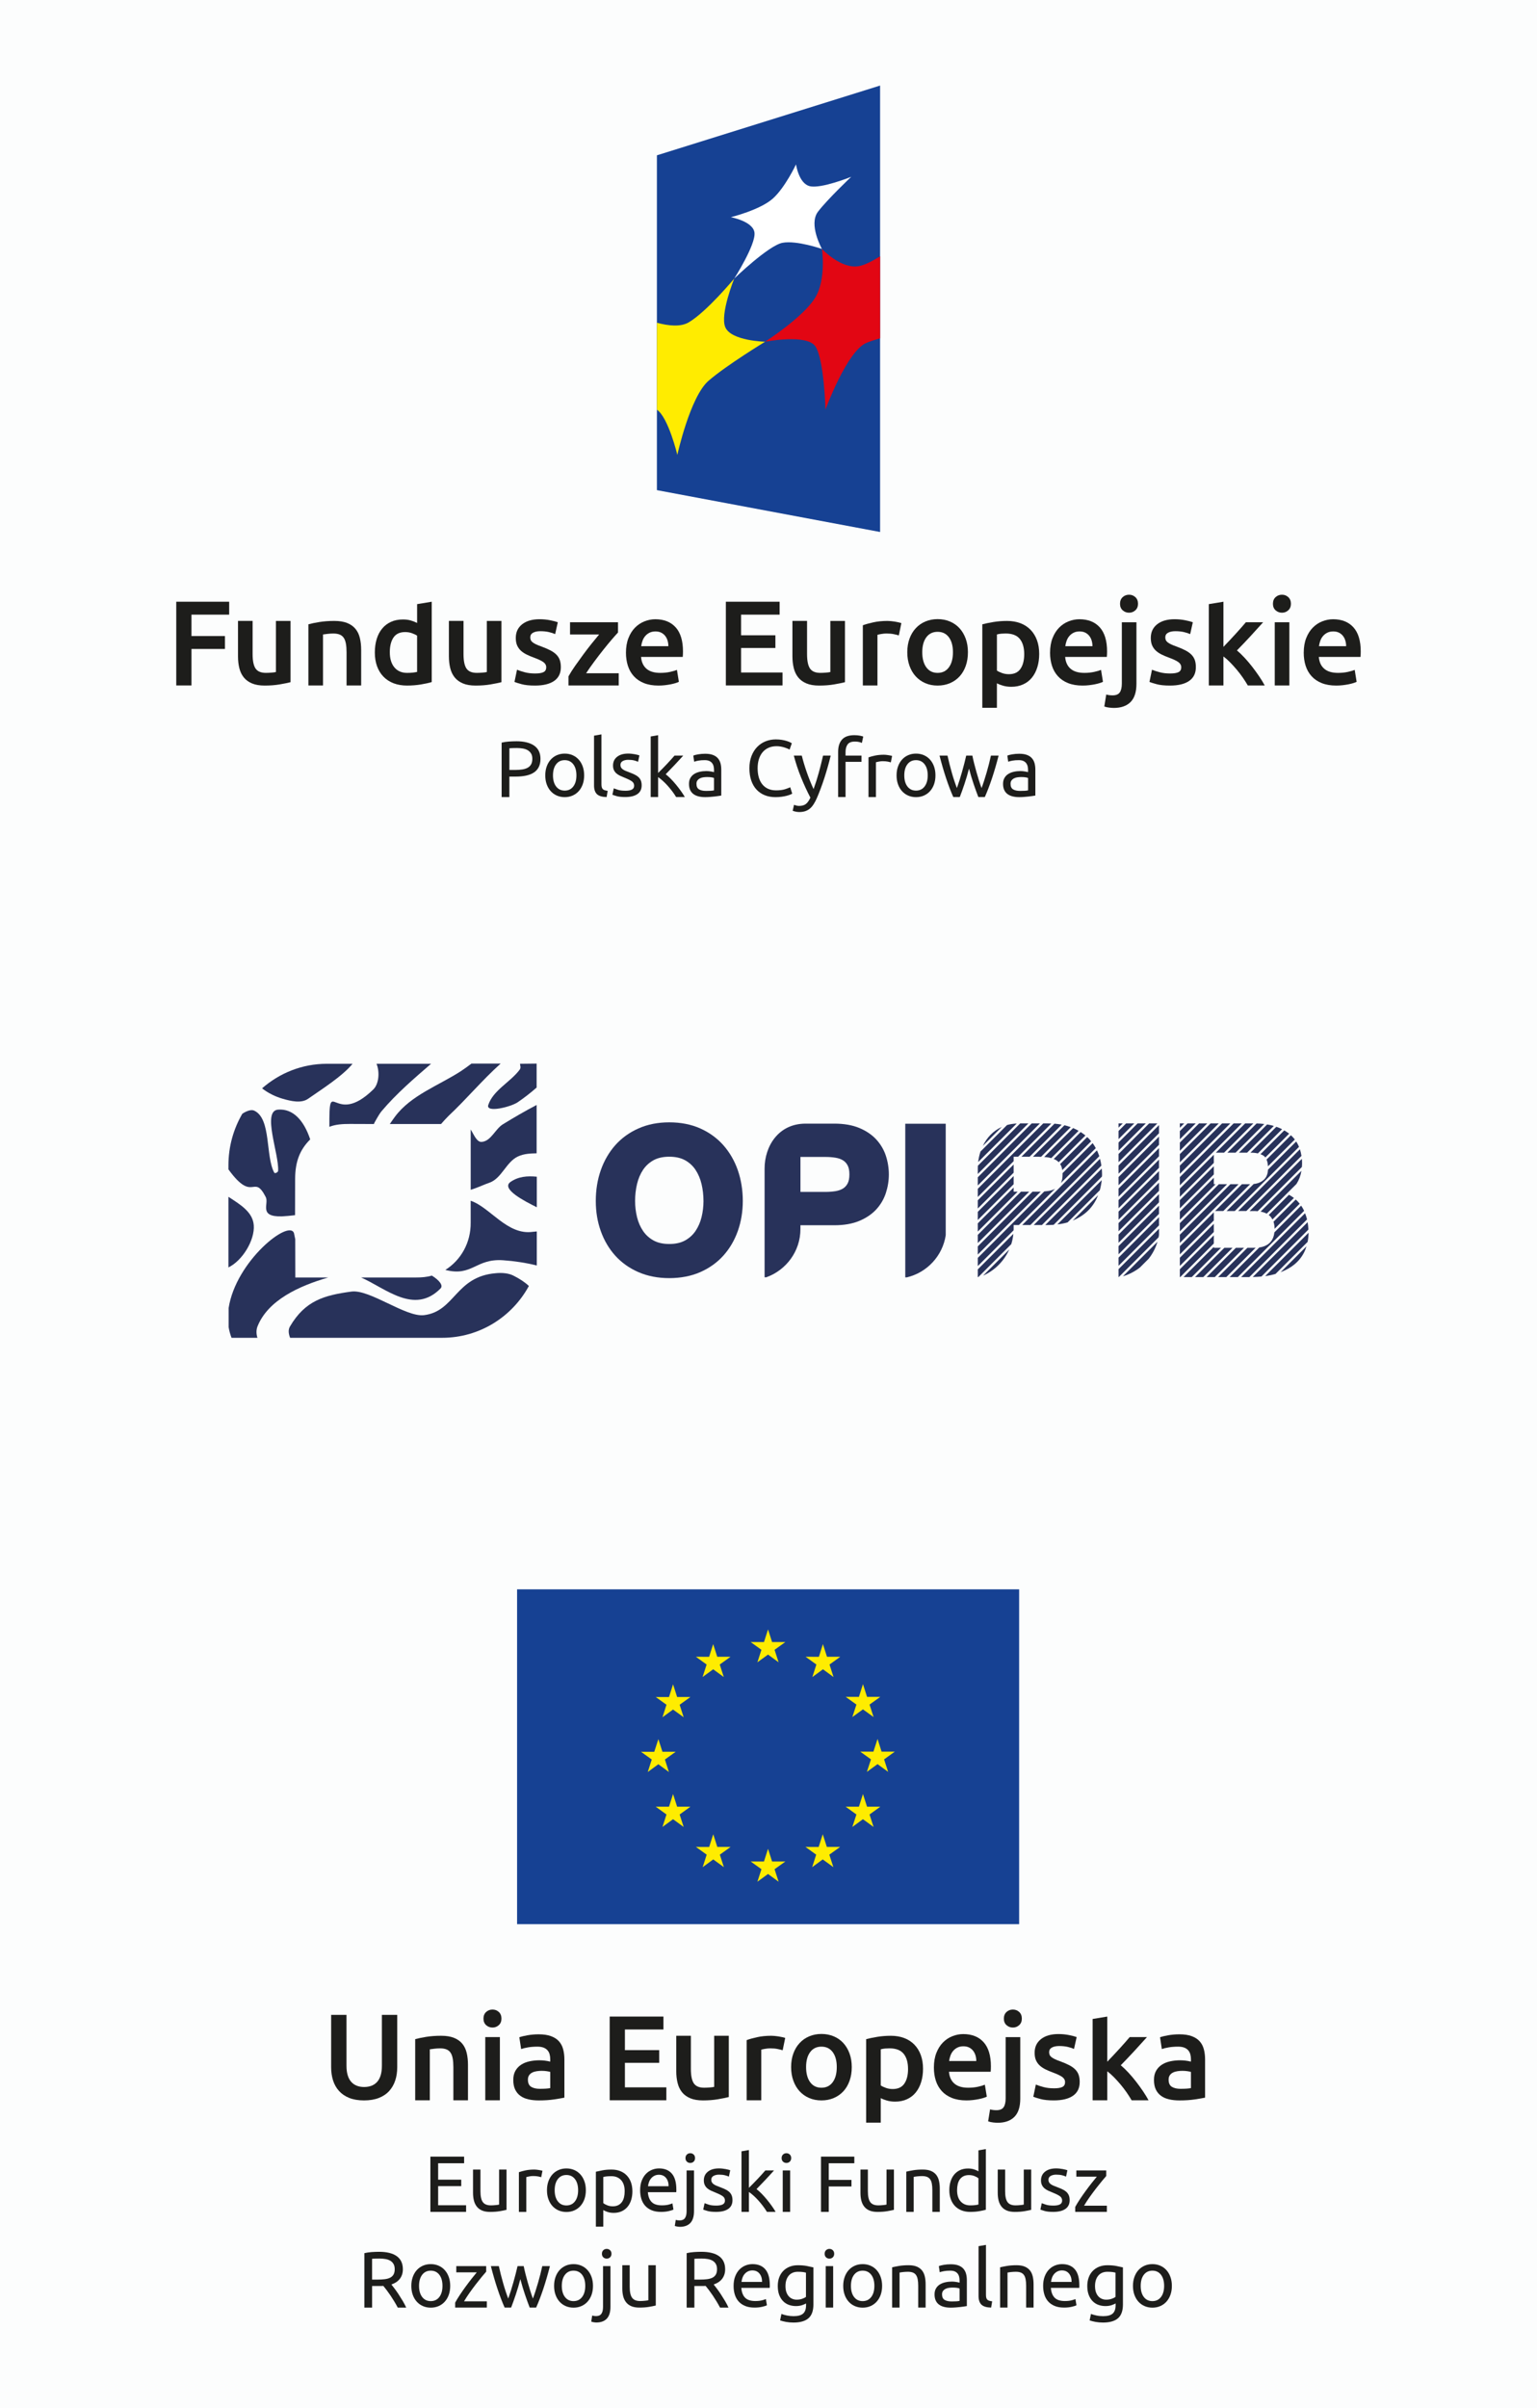 <?xml version="1.0" encoding="UTF-8"?> <svg xmlns="http://www.w3.org/2000/svg" id="s" viewBox="0 0 1280 2004.99"><defs><style> .cls-1 { fill: #fcfdfd; } .cls-1, .cls-2, .cls-3, .cls-4, .cls-5, .cls-6, .cls-7 { stroke-width: 0px; } .cls-2 { fill: #ffec00; } .cls-3 { fill: #fff; } .cls-4 { fill: #e20613; } .cls-5 { fill: #164193; } .cls-6 { fill: #28325a; } .cls-7 { fill: #1d1d1b; } </style></defs><rect class="cls-1" x="-.17" y="-.39" width="1280.34" height="2005.38"></rect><g><g><rect class="cls-5" x="430.63" y="1323.34" width="418.1" height="278.79"></rect><polygon class="cls-2" points="630.76 1384.1 639.61 1377.66 648.42 1384.1 645.05 1373.69 654.02 1367.25 642.98 1367.25 639.61 1356.71 636.24 1367.25 625.16 1367.25 634.1 1373.69 630.76 1384.1"></polygon><polygon class="cls-2" points="585.1 1396.36 593.94 1389.91 602.76 1396.36 599.39 1385.95 608.36 1379.5 597.31 1379.5 593.92 1368.94 590.55 1379.53 579.53 1379.5 588.47 1385.95 585.1 1396.36"></polygon><polygon class="cls-2" points="560.51 1402.44 557.14 1413.02 546.1 1413 555.04 1419.44 551.7 1429.85 560.51 1423.43 569.35 1429.85 565.99 1419.44 574.96 1413 563.91 1413 560.51 1402.44"></polygon><polygon class="cls-2" points="548.28 1468.98 557.07 1475.46 553.73 1465.04 562.7 1458.6 551.66 1458.6 548.28 1448.04 544.86 1458.63 533.83 1458.6 542.78 1465.04 539.44 1475.46 548.28 1468.98"></polygon><polygon class="cls-2" points="563.91 1504.34 560.51 1493.8 557.14 1504.34 546.09 1504.34 555.04 1510.81 551.69 1521.19 560.51 1514.74 569.35 1521.19 565.99 1510.81 574.96 1504.34 563.91 1504.34"></polygon><polygon class="cls-2" points="597.36 1537.82 593.99 1527.28 590.59 1537.85 579.55 1537.82 588.52 1544.26 585.18 1554.67 593.99 1548.22 602.83 1554.67 599.47 1544.26 608.44 1537.82 597.36 1537.82"></polygon><polygon class="cls-2" points="642.97 1549.95 639.6 1539.38 636.23 1549.95 625.16 1549.95 634.13 1556.37 630.76 1566.8 639.6 1560.35 648.44 1566.8 645.04 1556.37 654.05 1549.95 642.97 1549.95"></polygon><polygon class="cls-2" points="688.58 1537.82 685.18 1527.28 681.78 1537.85 670.78 1537.82 679.71 1544.26 676.37 1554.67 685.18 1548.22 694.02 1554.67 690.65 1544.26 699.66 1537.82 688.58 1537.82"></polygon><polygon class="cls-2" points="722.06 1504.34 718.66 1493.8 715.3 1504.34 704.26 1504.34 713.22 1510.81 709.82 1521.19 718.66 1514.74 727.5 1521.19 724.13 1510.81 733.11 1504.34 722.06 1504.34"></polygon><polygon class="cls-2" points="745.21 1458.47 734.16 1458.47 730.81 1447.91 727.39 1458.47 716.38 1458.47 725.34 1464.92 721.94 1475.33 730.81 1468.88 739.63 1475.33 736.26 1464.92 745.21 1458.47"></polygon><polygon class="cls-2" points="709.82 1429.69 718.67 1423.28 727.51 1429.69 724.14 1419.29 733.11 1412.87 722.06 1412.87 718.67 1402.29 715.3 1412.9 704.27 1412.87 713.22 1419.29 709.82 1429.69"></polygon><polygon class="cls-2" points="685.31 1368.94 681.98 1379.53 670.9 1379.5 679.87 1385.95 676.52 1396.38 685.37 1389.9 694.15 1396.38 690.81 1385.95 699.76 1379.5 688.71 1379.5 685.31 1368.94"></polygon></g><g><path class="cls-7" d="M358.43,1841.71v-46.01h28.08v5.51h-21.64v13.67h19.25v5.38h-19.25v15.93h23.3v5.51h-29.74Z"></path><path class="cls-7" d="M421.83,1839.99c-1.42.36-3.29.73-5.61,1.13-2.32.4-5.01.6-8.07.6-2.66,0-4.89-.39-6.71-1.16-1.81-.77-3.28-1.87-4.38-3.29s-1.9-3.09-2.39-5.01c-.49-1.92-.73-4.06-.73-6.41v-19.38h6.17v18.06c0,4.21.66,7.21,1.99,9.03,1.33,1.81,3.56,2.72,6.71,2.72.66,0,1.35-.02,2.06-.07.71-.04,1.37-.1,1.99-.17.62-.07,1.18-.13,1.69-.2.51-.07.87-.14,1.09-.23v-29.14h6.18v33.52Z"></path><path class="cls-7" d="M444.87,1806.46c.53,0,1.14.03,1.83.1.68.07,1.36.16,2.02.27.66.11,1.27.22,1.82.33.55.11.96.21,1.23.3l-1.06,5.38c-.49-.18-1.29-.39-2.42-.63-1.13-.24-2.58-.37-4.35-.37-1.15,0-2.29.12-3.42.37-1.13.24-1.87.41-2.22.5v29.01h-6.17v-33.06c1.46-.53,3.28-1.03,5.44-1.49,2.17-.46,4.6-.7,7.3-.7Z"></path><path class="cls-7" d="M487.89,1823.66c0,2.74-.4,5.22-1.19,7.44-.8,2.21-1.91,4.12-3.35,5.71-1.44,1.59-3.15,2.82-5.14,3.68-1.99.86-4.16,1.29-6.51,1.29s-4.51-.43-6.51-1.29c-1.99-.86-3.71-2.09-5.14-3.68-1.44-1.59-2.56-3.5-3.35-5.71-.8-2.21-1.19-4.69-1.19-7.44s.4-5.17,1.19-7.4c.8-2.23,1.91-4.15,3.35-5.74,1.44-1.59,3.15-2.82,5.14-3.69,1.99-.86,4.16-1.29,6.51-1.29s4.51.43,6.51,1.29c1.99.86,3.71,2.09,5.14,3.69,1.44,1.59,2.56,3.51,3.35,5.74.8,2.24,1.19,4.7,1.19,7.4ZM481.45,1823.66c0-3.89-.87-6.98-2.62-9.26-1.75-2.28-4.13-3.42-7.14-3.42s-5.39,1.14-7.14,3.42c-1.75,2.28-2.62,5.37-2.62,9.26s.87,6.98,2.62,9.26c1.75,2.28,4.13,3.42,7.14,3.42s5.39-1.14,7.14-3.42c1.75-2.28,2.62-5.37,2.62-9.26Z"></path><path class="cls-7" d="M526.66,1824.52c0,2.61-.34,5.02-1.03,7.24-.69,2.21-1.69,4.12-3.02,5.71-1.33,1.59-2.96,2.83-4.88,3.72-1.93.88-4.13,1.33-6.61,1.33-1.99,0-3.75-.27-5.28-.8-1.53-.53-2.67-1.04-3.42-1.53v13.81h-6.18v-45.74c1.46-.35,3.29-.74,5.48-1.16,2.19-.42,4.72-.63,7.6-.63,2.66,0,5.05.42,7.17,1.26,2.12.84,3.94,2.04,5.44,3.59,1.5,1.55,2.67,3.44,3.49,5.67.82,2.24,1.23,4.75,1.23,7.54ZM520.22,1824.52c0-4.03-.99-7.13-2.99-9.29-1.99-2.17-4.65-3.25-7.97-3.25-1.86,0-3.31.07-4.35.2-1.04.13-1.87.29-2.49.46v21.77c.75.62,1.83,1.22,3.25,1.79,1.42.58,2.97.86,4.65.86,1.77,0,3.29-.32,4.55-.96,1.26-.64,2.29-1.53,3.09-2.66.8-1.13,1.37-2.46,1.73-3.98.35-1.53.53-3.18.53-4.95Z"></path><path class="cls-7" d="M533.1,1823.72c0-3.05.44-5.72,1.33-8,.88-2.28,2.06-4.17,3.52-5.68,1.46-1.5,3.14-2.63,5.05-3.39,1.9-.75,3.85-1.13,5.84-1.13,4.65,0,8.21,1.45,10.69,4.35,2.48,2.9,3.72,7.32,3.72,13.24v1.03c0,.42-.02.81-.07,1.16h-23.64c.27,3.59,1.3,6.31,3.12,8.17,1.81,1.86,4.65,2.79,8.5,2.79,2.17,0,3.99-.19,5.48-.56,1.48-.37,2.6-.74,3.35-1.09l.86,5.18c-.75.4-2.07.82-3.95,1.26-1.88.44-4.02.66-6.41.66-3.01,0-5.61-.45-7.8-1.36-2.19-.91-3.99-2.16-5.41-3.75-1.42-1.59-2.47-3.48-3.15-5.67-.69-2.19-1.03-4.59-1.03-7.2ZM556.79,1820.34c.04-2.79-.65-5.08-2.09-6.87-1.44-1.79-3.42-2.69-5.94-2.69-1.42,0-2.67.28-3.75.83-1.08.55-2,1.27-2.75,2.16-.75.89-1.34,1.9-1.76,3.05-.42,1.15-.7,2.33-.83,3.52h17.13Z"></path><path class="cls-7" d="M566.15,1854.13c-.53,0-1.22-.07-2.06-.2-.84-.13-1.55-.31-2.13-.53l.8-5.04c.44.13.95.24,1.53.33.58.09,1.11.13,1.59.13,2.13,0,3.64-.65,4.55-1.96.91-1.3,1.36-3.22,1.36-5.74v-33.92h6.17v33.86c0,4.43-1.01,7.71-3.02,9.86-2.01,2.15-4.95,3.22-8.8,3.22ZM574.85,1800.95c-1.11,0-2.05-.37-2.82-1.09-.77-.73-1.16-1.71-1.16-2.96s.39-2.22,1.16-2.95c.77-.73,1.71-1.1,2.82-1.1s2.05.37,2.82,1.1c.77.73,1.16,1.71,1.16,2.95s-.39,2.22-1.16,2.96c-.77.73-1.71,1.09-2.82,1.09Z"></path><path class="cls-7" d="M596.3,1836.47c2.52,0,4.39-.33,5.61-1,1.22-.66,1.83-1.72,1.83-3.19s-.6-2.7-1.79-3.59c-1.19-.88-3.17-1.88-5.91-2.99-1.33-.53-2.6-1.07-3.82-1.63-1.22-.55-2.27-1.2-3.15-1.96-.88-.75-1.59-1.66-2.12-2.72-.53-1.06-.8-2.37-.8-3.92,0-3.05,1.13-5.48,3.39-7.27s5.33-2.69,9.23-2.69c.97,0,1.95.06,2.92.17.97.11,1.88.24,2.72.4.84.16,1.58.32,2.23.5.64.18,1.14.33,1.49.46l-1.13,5.31c-.66-.35-1.7-.72-3.12-1.1s-3.12-.56-5.11-.56c-1.72,0-3.23.34-4.51,1.03-1.28.69-1.92,1.76-1.92,3.22,0,.75.14,1.42.43,1.99.29.57.73,1.09,1.33,1.56.6.47,1.34.9,2.22,1.29.88.4,1.95.82,3.19,1.26,1.64.62,3.1,1.23,4.38,1.83,1.28.6,2.38,1.29,3.29,2.09.91.8,1.6,1.76,2.09,2.89.49,1.13.73,2.51.73,4.15,0,3.19-1.18,5.6-3.55,7.24-2.37,1.64-5.74,2.46-10.12,2.46-3.05,0-5.44-.25-7.17-.76-1.73-.51-2.9-.89-3.52-1.16l1.13-5.31c.71.26,1.84.66,3.39,1.19,1.55.53,3.61.8,6.17.8Z"></path><path class="cls-7" d="M630.02,1822.73c1.33,1.02,2.73,2.28,4.21,3.78,1.48,1.51,2.94,3.13,4.38,4.88,1.44,1.75,2.8,3.52,4.08,5.31,1.28,1.79,2.37,3.46,3.25,5.01h-7.24c-.93-1.55-2-3.13-3.22-4.75-1.22-1.61-2.49-3.16-3.82-4.65-1.33-1.48-2.68-2.84-4.05-4.08-1.37-1.24-2.68-2.28-3.92-3.12v16.6h-6.17v-50.45l6.17-1.06v31.47c1.06-1.06,2.23-2.23,3.52-3.52s2.55-2.59,3.78-3.92c1.24-1.33,2.41-2.6,3.52-3.82,1.1-1.22,2.06-2.29,2.85-3.22h7.24c-1.02,1.11-2.13,2.32-3.32,3.65-1.19,1.33-2.44,2.67-3.72,4.02-1.28,1.35-2.58,2.7-3.88,4.05-1.31,1.35-2.53,2.62-3.68,3.82Z"></path><path class="cls-7" d="M654.91,1800.95c-1.11,0-2.05-.37-2.82-1.09-.77-.73-1.16-1.71-1.16-2.96s.39-2.22,1.16-2.95c.77-.73,1.71-1.1,2.82-1.1s2.05.37,2.82,1.1c.77.73,1.16,1.71,1.16,2.95s-.39,2.22-1.16,2.96c-.77.73-1.71,1.09-2.82,1.09ZM658.03,1841.71h-6.17v-34.52h6.17v34.52Z"></path><path class="cls-7" d="M683.72,1841.71v-46.01h27.75v5.51h-21.31v13.87h18.92v5.44h-18.92v21.18h-6.44Z"></path><path class="cls-7" d="M744.47,1839.99c-1.42.36-3.29.73-5.61,1.13-2.32.4-5.01.6-8.07.6-2.66,0-4.89-.39-6.71-1.16-1.81-.77-3.28-1.87-4.38-3.29-1.11-1.42-1.9-3.09-2.39-5.01-.49-1.92-.73-4.06-.73-6.41v-19.38h6.18v18.06c0,4.21.66,7.21,1.99,9.03,1.33,1.81,3.56,2.72,6.71,2.72.66,0,1.35-.02,2.06-.07.71-.04,1.37-.1,1.99-.17.62-.07,1.18-.13,1.69-.2.51-.07.87-.14,1.09-.23v-29.14h6.17v33.52Z"></path><path class="cls-7" d="M754.76,1808.19c1.42-.35,3.3-.73,5.64-1.13,2.35-.4,5.05-.6,8.1-.6,2.74,0,5.02.39,6.84,1.16,1.81.78,3.26,1.86,4.35,3.25,1.08,1.39,1.85,3.07,2.29,5.01s.66,4.09.66,6.44v19.38h-6.18v-18.06c0-2.13-.14-3.94-.43-5.44-.29-1.5-.76-2.72-1.43-3.65-.66-.93-1.55-1.6-2.66-2.03-1.11-.42-2.48-.63-4.12-.63-.66,0-1.35.02-2.06.07-.71.05-1.38.1-2.02.17-.64.07-1.22.14-1.73.23-.51.09-.87.15-1.09.2v29.14h-6.17v-33.53Z"></path><path class="cls-7" d="M814.84,1790.46l6.18-1.06v50.52c-1.42.4-3.23.8-5.45,1.19-2.21.4-4.76.6-7.64.6-2.66,0-5.04-.42-7.17-1.26-2.12-.84-3.94-2.04-5.44-3.59-1.51-1.55-2.67-3.44-3.49-5.68-.82-2.23-1.23-4.75-1.23-7.53s.34-5.09,1.03-7.3c.69-2.21,1.69-4.12,3.02-5.71,1.33-1.59,2.95-2.83,4.88-3.72,1.93-.88,4.13-1.33,6.61-1.33,1.99,0,3.75.27,5.28.8,1.53.53,2.67,1.04,3.42,1.53v-17.46ZM814.84,1813.7c-.75-.62-1.84-1.22-3.25-1.79-1.42-.57-2.97-.86-4.65-.86-1.77,0-3.29.32-4.55.96-1.26.64-2.29,1.53-3.09,2.66s-1.37,2.47-1.72,4.02c-.36,1.55-.53,3.21-.53,4.98,0,4.03,1,7.14,2.99,9.33,1.99,2.19,4.65,3.29,7.97,3.29,1.68,0,3.09-.08,4.21-.23,1.13-.15,2-.32,2.62-.5v-21.84Z"></path><path class="cls-7" d="M858.78,1839.99c-1.42.36-3.29.73-5.61,1.13-2.32.4-5.01.6-8.06.6-2.66,0-4.89-.39-6.71-1.16-1.81-.77-3.27-1.87-4.38-3.29-1.1-1.42-1.9-3.09-2.39-5.01-.49-1.92-.73-4.06-.73-6.41v-19.38h6.17v18.06c0,4.21.66,7.21,1.99,9.03,1.33,1.81,3.56,2.72,6.7,2.72.66,0,1.35-.02,2.06-.07.7-.04,1.37-.1,1.99-.17.62-.07,1.18-.13,1.69-.2.51-.07.88-.14,1.1-.23v-29.14h6.17v33.52Z"></path><path class="cls-7" d="M877.1,1836.47c2.53,0,4.39-.33,5.61-1,1.22-.66,1.82-1.72,1.82-3.19s-.6-2.7-1.79-3.59c-1.19-.88-3.16-1.88-5.91-2.99-1.33-.53-2.6-1.07-3.82-1.63-1.22-.55-2.27-1.2-3.15-1.96-.88-.75-1.59-1.66-2.12-2.72-.53-1.06-.8-2.37-.8-3.92,0-3.05,1.13-5.48,3.39-7.27s5.33-2.69,9.23-2.69c.97,0,1.95.06,2.92.17.97.11,1.88.24,2.72.4.84.16,1.58.32,2.23.5.64.18,1.14.33,1.49.46l-1.13,5.31c-.66-.35-1.7-.72-3.12-1.1s-3.12-.56-5.11-.56c-1.72,0-3.23.34-4.51,1.03-1.28.69-1.92,1.76-1.92,3.22,0,.75.14,1.42.43,1.99.29.57.73,1.09,1.33,1.56.6.47,1.34.9,2.22,1.29.88.4,1.95.82,3.19,1.26,1.64.62,3.1,1.23,4.38,1.83,1.28.6,2.38,1.29,3.29,2.09.9.8,1.6,1.76,2.09,2.89.49,1.13.73,2.51.73,4.15,0,3.19-1.18,5.6-3.55,7.24-2.37,1.64-5.74,2.46-10.12,2.46-3.05,0-5.44-.25-7.17-.76-1.73-.51-2.9-.89-3.52-1.16l1.13-5.31c.7.26,1.83.66,3.39,1.19,1.55.53,3.61.8,6.17.8Z"></path><path class="cls-7" d="M921.25,1811.84c-.93,1.02-2.16,2.46-3.68,4.32-1.53,1.86-3.17,3.92-4.91,6.17-1.75,2.26-3.5,4.63-5.25,7.1-1.75,2.48-3.29,4.85-4.61,7.1h18.99v5.18h-26.36v-4.12c1.06-1.95,2.37-4.09,3.92-6.44,1.55-2.34,3.17-4.68,4.88-7,1.7-2.33,3.37-4.52,4.98-6.57,1.62-2.06,3.02-3.79,4.22-5.21h-17.06v-5.18h24.9v4.65Z"></path><path class="cls-7" d="M325.94,1902.13c.71.89,1.6,2.05,2.69,3.49,1.08,1.44,2.2,3.03,3.35,4.78,1.15,1.75,2.29,3.58,3.42,5.48,1.13,1.91,2.09,3.74,2.89,5.51h-7.04c-.89-1.68-1.85-3.39-2.89-5.11-1.04-1.72-2.09-3.37-3.15-4.94-1.06-1.57-2.11-3.04-3.15-4.42-1.04-1.37-1.98-2.56-2.82-3.58-.58.04-1.16.07-1.76.07h-7.6v17.99h-6.44v-45.34c1.81-.44,3.84-.74,6.07-.9,2.24-.15,4.28-.23,6.14-.23,6.46,0,11.39,1.22,14.77,3.65,3.39,2.44,5.08,6.06,5.08,10.89,0,3.05-.81,5.66-2.42,7.83-1.62,2.17-3.99,3.78-7.14,4.84ZM316.18,1880.55c-2.74,0-4.85.07-6.31.2v17.33h4.58c2.21,0,4.2-.11,5.97-.33,1.77-.22,3.26-.64,4.48-1.26,1.22-.62,2.16-1.49,2.82-2.62s1-2.62,1-4.48c0-1.72-.33-3.16-1-4.31-.66-1.15-1.56-2.06-2.69-2.72-1.13-.66-2.46-1.13-3.98-1.39-1.53-.27-3.15-.4-4.88-.4Z"></path><path class="cls-7" d="M374.93,1903.32c0,2.74-.4,5.22-1.19,7.44-.8,2.21-1.91,4.12-3.35,5.71-1.44,1.59-3.15,2.82-5.14,3.68-1.99.86-4.16,1.29-6.51,1.29s-4.51-.43-6.51-1.29c-1.99-.86-3.71-2.09-5.14-3.68-1.44-1.59-2.56-3.5-3.35-5.71-.8-2.21-1.19-4.69-1.19-7.44s.4-5.17,1.19-7.4c.8-2.23,1.91-4.15,3.35-5.74,1.44-1.59,3.15-2.82,5.14-3.69,1.99-.86,4.16-1.29,6.51-1.29s4.51.43,6.51,1.29c1.99.86,3.71,2.09,5.14,3.69,1.44,1.59,2.56,3.51,3.35,5.74.8,2.24,1.19,4.7,1.19,7.4ZM368.49,1903.32c0-3.89-.87-6.98-2.62-9.26-1.75-2.28-4.13-3.42-7.14-3.42s-5.39,1.14-7.14,3.42c-1.75,2.28-2.62,5.37-2.62,9.26s.87,6.98,2.62,9.26c1.75,2.28,4.13,3.42,7.14,3.42s5.39-1.14,7.14-3.42c1.75-2.28,2.62-5.37,2.62-9.26Z"></path><path class="cls-7" d="M404.87,1891.5c-.93,1.02-2.16,2.46-3.68,4.32-1.53,1.86-3.17,3.92-4.91,6.17-1.75,2.26-3.5,4.63-5.24,7.1-1.75,2.48-3.29,4.85-4.61,7.1h18.99v5.18h-26.36v-4.12c1.06-1.95,2.37-4.09,3.92-6.44,1.55-2.35,3.18-4.68,4.88-7,1.71-2.33,3.36-4.52,4.98-6.57,1.61-2.06,3.02-3.79,4.22-5.21h-17.06v-5.18h24.89v4.65Z"></path><path class="cls-7" d="M441.12,1921.38c-1.24-3.19-2.56-6.83-3.95-10.92-1.39-4.09-2.67-8.35-3.82-12.78-1.15,4.43-2.41,8.69-3.78,12.78-1.37,4.09-2.68,7.73-3.92,10.92h-5.38c-2.04-4.56-4.03-9.76-5.97-15.6-1.95-5.84-3.78-12.15-5.51-18.92h6.64c.44,2.08.97,4.34,1.59,6.77.62,2.43,1.27,4.87,1.96,7.3.69,2.44,1.4,4.78,2.16,7.04.75,2.26,1.46,4.23,2.12,5.91.75-2.08,1.49-4.28,2.22-6.61s1.43-4.67,2.09-7.04c.66-2.37,1.29-4.69,1.89-6.97.6-2.28,1.12-4.41,1.56-6.41h5.11c.4,1.99.89,4.13,1.46,6.41.57,2.28,1.19,4.6,1.86,6.97.66,2.37,1.36,4.71,2.09,7.04.73,2.32,1.47,4.53,2.23,6.61.66-1.68,1.36-3.65,2.09-5.91.73-2.26,1.45-4.6,2.16-7.04.71-2.43,1.37-4.87,1.99-7.3.62-2.43,1.15-4.69,1.59-6.77h6.37c-1.73,6.77-3.56,13.08-5.51,18.92-1.95,5.84-3.94,11.04-5.97,15.6h-5.38Z"></path><path class="cls-7" d="M493.83,1903.32c0,2.74-.4,5.22-1.19,7.44-.8,2.21-1.91,4.12-3.35,5.71-1.44,1.59-3.15,2.82-5.14,3.68-1.99.86-4.16,1.29-6.51,1.29s-4.51-.43-6.51-1.29c-1.99-.86-3.71-2.09-5.14-3.68-1.44-1.59-2.56-3.5-3.35-5.71-.8-2.21-1.19-4.69-1.19-7.44s.4-5.17,1.19-7.4c.8-2.23,1.91-4.15,3.35-5.74,1.44-1.59,3.15-2.82,5.14-3.69,1.99-.86,4.16-1.29,6.51-1.29s4.51.43,6.51,1.29c1.99.86,3.71,2.09,5.14,3.69,1.44,1.59,2.56,3.51,3.35,5.74.8,2.24,1.19,4.7,1.19,7.4ZM487.39,1903.32c0-3.89-.87-6.98-2.62-9.26-1.75-2.28-4.13-3.42-7.14-3.42s-5.39,1.14-7.14,3.42c-1.75,2.28-2.62,5.37-2.62,9.26s.87,6.98,2.62,9.26c1.75,2.28,4.13,3.42,7.14,3.42s5.39-1.14,7.14-3.42c1.75-2.28,2.62-5.37,2.62-9.26Z"></path><path class="cls-7" d="M496.55,1933.79c-.53,0-1.22-.07-2.06-.2-.84-.13-1.55-.31-2.12-.53l.8-5.04c.44.13.95.24,1.53.33.58.09,1.11.13,1.59.13,2.13,0,3.64-.65,4.55-1.96.91-1.3,1.36-3.22,1.36-5.74v-33.92h6.18v33.86c0,4.43-1.01,7.71-3.02,9.86-2.01,2.15-4.95,3.22-8.8,3.22ZM505.25,1880.62c-1.11,0-2.05-.37-2.82-1.09-.77-.73-1.16-1.71-1.16-2.96s.39-2.22,1.16-2.95c.77-.73,1.71-1.1,2.82-1.1s2.05.37,2.82,1.1c.77.73,1.16,1.71,1.16,2.95s-.39,2.23-1.16,2.96c-.77.73-1.71,1.09-2.82,1.09Z"></path><path class="cls-7" d="M546.14,1919.65c-1.42.36-3.29.73-5.61,1.13-2.32.4-5.01.6-8.07.6-2.66,0-4.89-.39-6.71-1.16-1.81-.77-3.28-1.87-4.38-3.29s-1.9-3.09-2.39-5.01c-.49-1.92-.73-4.06-.73-6.41v-19.39h6.17v18.06c0,4.21.66,7.21,1.99,9.03s3.56,2.72,6.71,2.72c.66,0,1.35-.02,2.06-.07.71-.04,1.37-.1,1.99-.17.62-.07,1.18-.13,1.69-.2.51-.07.87-.14,1.09-.23v-29.14h6.17v33.52Z"></path><path class="cls-7" d="M594.34,1902.13c.71.89,1.6,2.05,2.69,3.49,1.08,1.44,2.2,3.03,3.35,4.78,1.15,1.75,2.29,3.58,3.42,5.48,1.13,1.91,2.09,3.74,2.89,5.51h-7.04c-.89-1.68-1.85-3.39-2.89-5.11-1.04-1.72-2.09-3.37-3.15-4.94-1.06-1.57-2.12-3.04-3.15-4.42-1.04-1.37-1.98-2.56-2.82-3.58-.58.04-1.16.07-1.76.07h-7.6v17.99h-6.44v-45.34c1.81-.44,3.84-.74,6.07-.9,2.24-.15,4.28-.23,6.14-.23,6.46,0,11.39,1.22,14.77,3.65,3.39,2.44,5.08,6.06,5.08,10.89,0,3.05-.81,5.66-2.42,7.83-1.62,2.17-3.99,3.78-7.14,4.84ZM584.58,1880.55c-2.74,0-4.85.07-6.3.2v17.33h4.58c2.21,0,4.2-.11,5.98-.33,1.77-.22,3.26-.64,4.48-1.26,1.22-.62,2.16-1.49,2.82-2.62.66-1.13,1-2.62,1-4.48,0-1.72-.33-3.16-1-4.31-.66-1.15-1.56-2.06-2.69-2.72-1.13-.66-2.46-1.13-3.98-1.39-1.53-.27-3.15-.4-4.88-.4Z"></path><path class="cls-7" d="M610.93,1903.39c0-3.05.44-5.72,1.33-8,.88-2.28,2.06-4.17,3.52-5.68,1.46-1.5,3.14-2.63,5.05-3.39,1.9-.75,3.85-1.13,5.84-1.13,4.65,0,8.21,1.45,10.69,4.35,2.48,2.9,3.72,7.32,3.72,13.24v1.03c0,.42-.02.81-.07,1.16h-23.64c.27,3.59,1.3,6.31,3.12,8.17,1.81,1.86,4.65,2.79,8.5,2.79,2.17,0,3.99-.19,5.48-.56,1.48-.37,2.6-.74,3.35-1.09l.86,5.18c-.75.4-2.07.82-3.95,1.26-1.88.44-4.02.66-6.41.66-3.01,0-5.61-.45-7.8-1.36-2.19-.91-3.99-2.16-5.41-3.75-1.42-1.59-2.47-3.48-3.15-5.67-.69-2.19-1.03-4.59-1.03-7.2ZM634.63,1900c.04-2.79-.65-5.08-2.09-6.87-1.44-1.79-3.42-2.69-5.94-2.69-1.42,0-2.67.28-3.75.83-1.08.55-2,1.27-2.75,2.16-.75.89-1.34,1.9-1.76,3.05-.42,1.15-.7,2.33-.83,3.52h17.13Z"></path><path class="cls-7" d="M671.28,1917.93c-.53.35-1.56.81-3.09,1.36-1.53.55-3.31.83-5.34.83s-4.04-.33-5.88-1c-1.84-.66-3.44-1.69-4.81-3.09-1.37-1.39-2.46-3.13-3.25-5.21s-1.19-4.56-1.19-7.44c0-2.52.38-4.83,1.13-6.94.75-2.1,1.85-3.92,3.29-5.44,1.44-1.53,3.2-2.72,5.28-3.58,2.08-.86,4.42-1.29,7.04-1.29,2.88,0,5.39.21,7.53.63,2.15.42,3.95.81,5.41,1.16v30.8c0,5.31-1.37,9.16-4.12,11.55-2.74,2.39-6.9,3.58-12.48,3.58-2.17,0-4.22-.18-6.14-.53s-3.6-.77-5.01-1.26l1.13-5.38c1.24.49,2.76.92,4.55,1.29s3.66.56,5.61.56c3.67,0,6.32-.73,7.93-2.19,1.61-1.46,2.42-3.78,2.42-6.97v-1.46ZM671.21,1892.3c-.62-.18-1.45-.34-2.49-.5-1.04-.15-2.45-.23-4.22-.23-3.32,0-5.87,1.09-7.67,3.25-1.79,2.17-2.69,5.04-2.69,8.63,0,1.99.25,3.7.76,5.11.51,1.42,1.19,2.59,2.06,3.52.86.93,1.86,1.62,2.99,2.06,1.13.44,2.29.66,3.49.66,1.64,0,3.14-.23,4.51-.7,1.37-.46,2.46-1.01,3.25-1.63v-20.18Z"></path><path class="cls-7" d="M690.73,1880.62c-1.11,0-2.05-.37-2.82-1.09-.77-.73-1.16-1.71-1.16-2.96s.39-2.22,1.16-2.95,1.71-1.1,2.82-1.1,2.05.37,2.82,1.1c.77.73,1.16,1.71,1.16,2.95s-.39,2.23-1.16,2.96c-.77.73-1.71,1.09-2.82,1.09ZM693.85,1921.38h-6.18v-34.52h6.18v34.52Z"></path><path class="cls-7" d="M734.61,1903.32c0,2.74-.4,5.22-1.19,7.44-.8,2.21-1.91,4.12-3.35,5.71-1.44,1.59-3.15,2.82-5.14,3.68-1.99.86-4.16,1.29-6.51,1.29s-4.51-.43-6.51-1.29c-1.99-.86-3.71-2.09-5.14-3.68-1.44-1.59-2.56-3.5-3.35-5.71-.8-2.21-1.19-4.69-1.19-7.44s.4-5.17,1.19-7.4c.8-2.23,1.91-4.15,3.35-5.74,1.44-1.59,3.15-2.82,5.14-3.69,1.99-.86,4.16-1.29,6.51-1.29s4.51.43,6.51,1.29c1.99.86,3.71,2.09,5.14,3.69,1.44,1.59,2.56,3.51,3.35,5.74.8,2.24,1.19,4.7,1.19,7.4ZM728.17,1903.32c0-3.89-.87-6.98-2.62-9.26-1.75-2.28-4.13-3.42-7.14-3.42s-5.39,1.14-7.14,3.42c-1.75,2.28-2.62,5.37-2.62,9.26s.87,6.98,2.62,9.26c1.75,2.28,4.13,3.42,7.14,3.42s5.39-1.14,7.14-3.42c1.75-2.28,2.62-5.37,2.62-9.26Z"></path><path class="cls-7" d="M742.97,1887.85c1.42-.35,3.3-.73,5.64-1.13,2.35-.4,5.05-.6,8.1-.6,2.74,0,5.02.39,6.84,1.16,1.81.78,3.26,1.86,4.35,3.25,1.08,1.39,1.85,3.07,2.29,5.01s.66,4.09.66,6.44v19.39h-6.17v-18.06c0-2.12-.14-3.94-.43-5.44-.29-1.5-.76-2.72-1.43-3.65-.66-.93-1.55-1.6-2.66-2.02-1.11-.42-2.48-.63-4.12-.63-.66,0-1.35.02-2.06.07-.71.05-1.38.1-2.02.17-.64.07-1.22.14-1.73.23-.51.09-.87.15-1.09.2v29.14h-6.17v-33.53Z"></path><path class="cls-7" d="M791.9,1885.33c2.48,0,4.57.32,6.27.96,1.7.64,3.08,1.55,4.12,2.72,1.04,1.17,1.78,2.57,2.23,4.18.44,1.62.66,3.4.66,5.34v21.58c-.53.09-1.27.21-2.23.36-.95.16-2.02.3-3.22.43-1.19.13-2.49.25-3.88.36-1.39.11-2.78.17-4.15.17-1.95,0-3.74-.2-5.38-.6-1.64-.4-3.05-1.03-4.25-1.89-1.19-.86-2.13-2-2.79-3.42-.66-1.41-.99-3.12-.99-5.11s.39-3.54,1.16-4.91c.77-1.37,1.83-2.48,3.15-3.32,1.33-.84,2.88-1.46,4.65-1.86,1.77-.4,3.63-.6,5.58-.6.62,0,1.26.03,1.92.1.66.07,1.29.16,1.89.27.6.11,1.12.21,1.56.3s.75.16.93.2v-1.72c0-1.02-.11-2.03-.33-3.02-.22-.99-.62-1.88-1.2-2.66-.57-.77-1.36-1.39-2.36-1.86-1-.46-2.29-.7-3.88-.7-2.04,0-3.82.14-5.34.43-1.53.29-2.67.59-3.42.9l-.73-5.11c.8-.35,2.12-.7,3.98-1.03,1.86-.33,3.87-.5,6.04-.5ZM792.43,1916.27c1.46,0,2.76-.03,3.88-.1,1.13-.07,2.07-.19,2.82-.37v-10.29c-.44-.22-1.16-.41-2.16-.56-1-.16-2.2-.23-3.62-.23-.93,0-1.91.07-2.95.2-1.04.13-1.99.41-2.86.83-.86.42-1.58.99-2.16,1.72-.58.73-.86,1.69-.86,2.89,0,2.21.71,3.75,2.13,4.61,1.42.86,3.34,1.29,5.77,1.29Z"></path><path class="cls-7" d="M825.42,1921.38c-3.81-.09-6.5-.91-8.1-2.46-1.59-1.55-2.39-3.96-2.39-7.24v-41.43l6.17-1.06v41.49c0,1.02.09,1.86.26,2.52.18.66.46,1.19.86,1.59.4.4.93.7,1.59.9.66.2,1.48.37,2.46.5l-.86,5.18Z"></path><path class="cls-7" d="M832.86,1887.85c1.42-.35,3.3-.73,5.64-1.13,2.35-.4,5.05-.6,8.1-.6,2.75,0,5.02.39,6.84,1.16,1.81.78,3.26,1.86,4.35,3.25,1.08,1.39,1.85,3.07,2.29,5.01.44,1.95.66,4.09.66,6.44v19.39h-6.17v-18.06c0-2.12-.14-3.94-.43-5.44-.29-1.5-.76-2.72-1.43-3.65-.66-.93-1.55-1.6-2.65-2.02-1.11-.42-2.48-.63-4.12-.63-.66,0-1.35.02-2.06.07-.71.05-1.38.1-2.02.17-.64.07-1.22.14-1.72.23-.51.09-.88.15-1.1.2v29.14h-6.17v-33.53Z"></path><path class="cls-7" d="M868.71,1903.39c0-3.05.44-5.72,1.33-8,.88-2.28,2.06-4.17,3.52-5.68,1.46-1.5,3.14-2.63,5.05-3.39,1.9-.75,3.85-1.13,5.84-1.13,4.65,0,8.21,1.45,10.69,4.35,2.48,2.9,3.72,7.32,3.72,13.24v1.03c0,.42-.02.81-.06,1.16h-23.64c.26,3.59,1.3,6.31,3.12,8.17,1.81,1.86,4.65,2.79,8.5,2.79,2.17,0,3.99-.19,5.48-.56,1.48-.37,2.6-.74,3.35-1.09l.86,5.18c-.75.4-2.07.82-3.95,1.26-1.88.44-4.02.66-6.41.66-3.01,0-5.61-.45-7.8-1.36-2.19-.91-3.99-2.16-5.41-3.75-1.42-1.59-2.47-3.48-3.15-5.67-.68-2.19-1.03-4.59-1.03-7.2ZM892.41,1900c.04-2.79-.65-5.08-2.09-6.87-1.44-1.79-3.42-2.69-5.94-2.69-1.42,0-2.67.28-3.75.83-1.08.55-2,1.27-2.76,2.16-.75.89-1.34,1.9-1.76,3.05-.42,1.15-.7,2.33-.83,3.52h17.13Z"></path><path class="cls-7" d="M929.05,1917.93c-.53.35-1.56.81-3.09,1.36-1.53.55-3.31.83-5.35.83s-4.04-.33-5.87-1c-1.84-.66-3.44-1.69-4.81-3.09-1.37-1.39-2.45-3.13-3.25-5.21-.8-2.08-1.2-4.56-1.2-7.44,0-2.52.38-4.83,1.13-6.94.75-2.1,1.85-3.92,3.29-5.44,1.44-1.53,3.2-2.72,5.28-3.58,2.08-.86,4.43-1.29,7.04-1.29,2.88,0,5.39.21,7.54.63,2.15.42,3.95.81,5.41,1.16v30.8c0,5.31-1.37,9.16-4.11,11.55-2.75,2.39-6.91,3.58-12.48,3.58-2.17,0-4.21-.18-6.14-.53-1.93-.35-3.6-.77-5.01-1.26l1.13-5.38c1.24.49,2.76.92,4.55,1.29,1.79.38,3.66.56,5.61.56,3.67,0,6.32-.73,7.94-2.19,1.61-1.46,2.42-3.78,2.42-6.97v-1.46ZM928.98,1892.3c-.62-.18-1.45-.34-2.49-.5-1.04-.15-2.45-.23-4.21-.23-3.32,0-5.87,1.09-7.67,3.25-1.79,2.17-2.69,5.04-2.69,8.63,0,1.99.26,3.7.76,5.11.51,1.42,1.2,2.59,2.06,3.52.86.93,1.86,1.62,2.99,2.06,1.13.44,2.29.66,3.49.66,1.64,0,3.14-.23,4.51-.7,1.37-.46,2.45-1.01,3.25-1.63v-20.18Z"></path><path class="cls-7" d="M975.92,1903.32c0,2.74-.4,5.22-1.19,7.44-.8,2.21-1.92,4.12-3.35,5.71-1.44,1.59-3.15,2.82-5.15,3.68-1.99.86-4.16,1.29-6.5,1.29s-4.51-.43-6.51-1.29c-1.99-.86-3.71-2.09-5.15-3.68-1.44-1.59-2.55-3.5-3.35-5.71-.8-2.21-1.2-4.69-1.2-7.44s.4-5.17,1.2-7.4c.8-2.23,1.91-4.15,3.35-5.74,1.44-1.59,3.15-2.82,5.15-3.69,1.99-.86,4.16-1.29,6.51-1.29s4.51.43,6.5,1.29c1.99.86,3.71,2.09,5.15,3.69,1.44,1.59,2.56,3.51,3.35,5.74.8,2.24,1.19,4.7,1.19,7.4ZM969.48,1903.32c0-3.89-.87-6.98-2.62-9.26-1.75-2.28-4.13-3.42-7.14-3.42s-5.39,1.14-7.14,3.42c-1.75,2.28-2.62,5.37-2.62,9.26s.87,6.98,2.62,9.26c1.75,2.28,4.13,3.42,7.14,3.42s5.39-1.14,7.14-3.42c1.75-2.28,2.62-5.37,2.62-9.26Z"></path></g><g><path class="cls-7" d="M303.13,1748.88c-4.76,0-8.85-.69-12.27-2.06-3.42-1.37-6.26-3.3-8.5-5.78-2.25-2.48-3.91-5.4-4.98-8.75-1.07-3.35-1.61-7.04-1.61-11.07v-43.56h12.78v42.35c0,3.15.35,5.85,1.06,8.1.7,2.25,1.71,4.07,3.02,5.48,1.31,1.41,2.85,2.45,4.63,3.12s3.77,1.01,5.98,1.01,4.23-.34,6.04-1.01,3.37-1.71,4.68-3.12c1.31-1.41,2.31-3.24,3.02-5.48.7-2.25,1.06-4.95,1.06-8.1v-42.35h12.77v43.56c0,4.02-.55,7.71-1.66,11.07-1.11,3.35-2.78,6.27-5.03,8.75-2.25,2.48-5.11,4.41-8.6,5.78-3.49,1.37-7.61,2.06-12.37,2.06Z"></path><path class="cls-7" d="M345.78,1697.88c2.35-.67,5.4-1.31,9.15-1.91s7.91-.91,12.47-.91c4.29,0,7.88.59,10.76,1.76,2.88,1.17,5.18,2.82,6.89,4.93,1.71,2.11,2.92,4.66,3.62,7.65.7,2.98,1.06,6.25,1.06,9.81v29.58h-12.17v-27.66c0-2.82-.19-5.21-.55-7.19-.37-1.98-.97-3.59-1.81-4.83s-1.98-2.14-3.42-2.72c-1.44-.57-3.2-.85-5.28-.85-1.54,0-3.15.1-4.83.3-1.68.2-2.92.37-3.72.5v42.45h-12.17v-50.9Z"></path><path class="cls-7" d="M417.61,1680.78c0,2.28-.74,4.09-2.21,5.43-1.47,1.34-3.22,2.01-5.23,2.01s-3.86-.67-5.33-2.01c-1.47-1.34-2.21-3.15-2.21-5.43s.74-4.19,2.21-5.53c1.47-1.34,3.25-2.01,5.33-2.01s3.76.67,5.23,2.01c1.47,1.34,2.21,3.19,2.21,5.53ZM416.3,1748.78h-12.17v-52.61h12.17v52.61Z"></path><path class="cls-7" d="M448.69,1693.86c4.02,0,7.41.5,10.16,1.51,2.75,1.01,4.94,2.42,6.59,4.23,1.64,1.81,2.82,4.01,3.52,6.59.7,2.58,1.06,5.42,1.06,8.5v31.89c-1.88.4-4.71.89-8.5,1.46-3.79.57-8.07.85-12.83.85-3.15,0-6.04-.3-8.65-.9-2.62-.6-4.85-1.57-6.69-2.92-1.84-1.34-3.29-3.08-4.33-5.23-1.04-2.15-1.56-4.79-1.56-7.95s.59-5.57,1.76-7.65c1.17-2.08,2.77-3.77,4.78-5.08,2.01-1.31,4.34-2.24,6.99-2.82,2.65-.57,5.41-.86,8.3-.86,1.34,0,2.75.09,4.22.25,1.47.17,3.05.45,4.73.85v-2.01c0-1.41-.17-2.75-.5-4.02-.34-1.27-.92-2.4-1.76-3.37-.84-.97-1.95-1.73-3.32-2.26-1.38-.53-3.1-.8-5.18-.8-2.82,0-5.4.2-7.75.6-2.35.4-4.26.87-5.73,1.41l-1.51-9.86c1.54-.54,3.79-1.07,6.74-1.61,2.95-.53,6.1-.8,9.46-.8ZM449.7,1739.23c3.75,0,6.6-.2,8.55-.6v-13.48c-.67-.2-1.64-.4-2.92-.6-1.27-.2-2.68-.3-4.23-.3-1.34,0-2.7.1-4.07.3-1.37.2-2.61.57-3.72,1.11-1.11.54-1.99,1.29-2.66,2.26-.67.97-1.01,2.2-1.01,3.67,0,2.89.91,4.88,2.72,5.99s4.26,1.66,7.34,1.66Z"></path><path class="cls-7" d="M507.74,1748.78v-69.71h44.77v10.76h-32.09v17.2h28.57v10.56h-28.57v20.42h34.5v10.76h-47.18Z"></path><path class="cls-7" d="M606.93,1746.07c-2.35.6-5.4,1.22-9.15,1.86-3.76.64-7.88.95-12.37.95-4.22,0-7.76-.6-10.61-1.81-2.85-1.21-5.13-2.88-6.84-5.03-1.71-2.15-2.94-4.71-3.67-7.7-.74-2.98-1.11-6.25-1.11-9.81v-29.48h12.17v27.57c0,5.63.82,9.66,2.46,12.07,1.64,2.41,4.51,3.62,8.6,3.62,1.47,0,3.03-.07,4.68-.2,1.64-.13,2.87-.3,3.67-.5v-42.55h12.17v51Z"></path><path class="cls-7" d="M651.79,1707.13c-1.01-.33-2.4-.69-4.17-1.05-1.78-.37-3.84-.55-6.19-.55-1.34,0-2.77.14-4.28.4-1.51.27-2.57.5-3.17.7v42.15h-12.17v-50.1c2.35-.87,5.28-1.69,8.8-2.46,3.52-.77,7.43-1.16,11.72-1.16.8,0,1.74.05,2.82.15,1.07.1,2.15.24,3.22.4,1.07.17,2.11.37,3.12.6,1.01.23,1.81.45,2.42.65l-2.11,10.26Z"></path><path class="cls-7" d="M709.34,1721.12c0,4.16-.6,7.95-1.81,11.37-1.21,3.42-2.92,6.34-5.13,8.75-2.21,2.41-4.88,4.29-8,5.63-3.12,1.34-6.56,2.01-10.31,2.01s-7.18-.67-10.26-2.01c-3.09-1.34-5.73-3.22-7.95-5.63-2.21-2.41-3.94-5.33-5.18-8.75-1.24-3.42-1.86-7.21-1.86-11.37s.62-7.93,1.86-11.32c1.24-3.39,2.98-6.29,5.23-8.7,2.24-2.42,4.91-4.28,8-5.58,3.09-1.31,6.47-1.96,10.16-1.96s7.09.65,10.21,1.96c3.12,1.31,5.78,3.17,8,5.58,2.21,2.41,3.94,5.32,5.18,8.7,1.24,3.39,1.86,7.16,1.86,11.32ZM696.86,1721.12c0-5.23-1.12-9.37-3.37-12.42-2.25-3.05-5.38-4.58-9.41-4.58s-7.16,1.53-9.41,4.58c-2.25,3.05-3.37,7.19-3.37,12.42s1.12,9.49,3.37,12.57c2.25,3.09,5.38,4.63,9.41,4.63s7.16-1.54,9.41-4.63c2.25-3.08,3.37-7.28,3.37-12.57Z"></path><path class="cls-7" d="M768.69,1722.53c0,4.02-.52,7.71-1.56,11.07-1.04,3.35-2.53,6.24-4.48,8.65-1.95,2.41-4.38,4.29-7.29,5.63-2.92,1.34-6.22,2.01-9.91,2.01-2.48,0-4.76-.3-6.84-.9-2.08-.6-3.79-1.27-5.13-2.01v20.42h-12.17v-69.51c2.48-.67,5.53-1.31,9.15-1.91s7.44-.91,11.47-.91,7.88.64,11.17,1.91c3.29,1.27,6.08,3.1,8.4,5.48,2.31,2.38,4.09,5.26,5.33,8.65,1.24,3.39,1.86,7.19,1.86,11.42ZM756.21,1722.73c0-5.43-1.22-9.66-3.67-12.68-2.45-3.02-6.39-4.53-11.82-4.53-1.14,0-2.33.05-3.57.15-1.24.1-2.46.32-3.67.65v30.08c1.07.74,2.5,1.43,4.28,2.06,1.78.64,3.67.95,5.68.95,4.43,0,7.66-1.51,9.71-4.53,2.04-3.02,3.07-7.08,3.07-12.17Z"></path><path class="cls-7" d="M777.74,1721.52c0-4.63.69-8.68,2.06-12.17,1.37-3.49,3.2-6.39,5.48-8.7,2.28-2.31,4.89-4.06,7.85-5.23,2.95-1.17,5.97-1.76,9.05-1.76,7.24,0,12.89,2.25,16.95,6.74,4.05,4.49,6.08,11.2,6.08,20.12,0,.67-.02,1.42-.05,2.26-.04.84-.08,1.59-.15,2.26h-34.71c.34,4.23,1.83,7.5,4.48,9.81,2.65,2.31,6.49,3.47,11.52,3.47,2.95,0,5.65-.27,8.1-.8,2.45-.54,4.38-1.11,5.79-1.71l1.61,9.96c-.67.34-1.59.69-2.77,1.06-1.17.37-2.51.7-4.02,1-1.51.3-3.14.55-4.88.75-1.74.2-3.52.3-5.33.3-4.63,0-8.65-.69-12.07-2.06-3.42-1.37-6.24-3.29-8.45-5.73-2.21-2.45-3.86-5.33-4.93-8.65-1.07-3.32-1.61-6.96-1.61-10.91ZM813.05,1716.09c0-1.68-.23-3.27-.7-4.78-.47-1.51-1.16-2.82-2.06-3.92-.91-1.11-2.01-1.98-3.32-2.61-1.31-.64-2.87-.96-4.68-.96s-3.52.35-4.93,1.06c-1.41.7-2.6,1.63-3.57,2.77-.97,1.14-1.73,2.45-2.26,3.92-.54,1.48-.91,2.99-1.11,4.53h22.63Z"></path><path class="cls-7" d="M830.75,1767.49c-.87,0-2.09-.08-3.67-.25-1.58-.17-2.97-.49-4.17-.95l1.61-9.96c1.48.47,3.25.7,5.33.7,2.82,0,4.79-.82,5.94-2.46,1.14-1.64,1.71-4.11,1.71-7.39v-51h12.17v51.2c0,6.84-1.62,11.9-4.88,15.19-3.25,3.28-7.93,4.93-14.03,4.93ZM850.98,1680.78c0,2.28-.74,4.09-2.21,5.43-1.48,1.34-3.22,2.01-5.23,2.01s-3.86-.67-5.33-2.01c-1.48-1.34-2.21-3.15-2.21-5.43s.74-4.19,2.21-5.53c1.47-1.34,3.25-2.01,5.33-2.01s3.75.67,5.23,2.01c1.47,1.34,2.21,3.19,2.21,5.53Z"></path><path class="cls-7" d="M877.73,1738.82c3.22,0,5.56-.39,7.04-1.16,1.48-.77,2.21-2.09,2.21-3.97,0-1.74-.79-3.19-2.36-4.33-1.58-1.14-4.17-2.38-7.8-3.72-2.21-.8-4.24-1.66-6.08-2.57-1.85-.91-3.44-1.96-4.78-3.17-1.34-1.21-2.4-2.67-3.17-4.38-.77-1.71-1.16-3.8-1.16-6.29,0-4.83,1.77-8.63,5.33-11.42,3.55-2.78,8.38-4.17,14.49-4.17,3.08,0,6.04.29,8.85.85,2.82.57,4.93,1.12,6.34,1.66l-2.21,9.86c-1.34-.6-3.05-1.16-5.13-1.66-2.08-.5-4.49-.75-7.24-.75-2.48,0-4.49.42-6.04,1.26-1.54.84-2.31,2.13-2.31,3.87,0,.87.15,1.64.45,2.31.3.67.82,1.29,1.56,1.86.74.57,1.71,1.14,2.92,1.71,1.2.57,2.68,1.16,4.43,1.76,2.88,1.07,5.33,2.13,7.34,3.17,2.01,1.04,3.67,2.21,4.98,3.52,1.31,1.31,2.27,2.8,2.87,4.48.6,1.68.9,3.69.9,6.04,0,5.03-1.86,8.84-5.58,11.42-3.72,2.58-9.04,3.87-15.95,3.87-4.63,0-8.35-.38-11.17-1.16-2.82-.77-4.79-1.39-5.93-1.86l2.11-10.16c1.81.74,3.97,1.44,6.49,2.11,2.52.67,5.38,1.01,8.6,1.01Z"></path><path class="cls-7" d="M922.09,1716.69c1.54-1.61,3.19-3.33,4.93-5.18,1.74-1.84,3.45-3.69,5.13-5.53,1.68-1.84,3.27-3.62,4.78-5.33,1.51-1.71,2.8-3.2,3.87-4.48h14.38c-3.35,3.76-6.89,7.64-10.61,11.67-3.72,4.02-7.46,7.95-11.21,11.77,2.01,1.68,4.12,3.71,6.34,6.09,2.21,2.38,4.36,4.91,6.44,7.6,2.08,2.68,4.02,5.37,5.83,8.05,1.81,2.68,3.32,5.16,4.53,7.44h-14.08c-1.21-2.08-2.6-4.26-4.17-6.54-1.58-2.28-3.27-4.49-5.08-6.64-1.81-2.15-3.65-4.17-5.53-6.09-1.88-1.91-3.72-3.54-5.53-4.88v24.14h-12.17v-67.7l12.17-2.01v37.62Z"></path><path class="cls-7" d="M982.25,1693.86c4.03,0,7.41.5,10.16,1.51,2.75,1.01,4.95,2.42,6.59,4.23,1.64,1.81,2.82,4.01,3.52,6.59.7,2.58,1.06,5.42,1.06,8.5v31.89c-1.88.4-4.71.89-8.5,1.46-3.79.57-8.06.85-12.83.85-3.15,0-6.04-.3-8.65-.9-2.62-.6-4.85-1.57-6.69-2.92-1.84-1.34-3.29-3.08-4.33-5.23-1.04-2.15-1.56-4.79-1.56-7.95s.59-5.57,1.76-7.65c1.17-2.08,2.77-3.77,4.78-5.08,2.01-1.31,4.34-2.24,6.99-2.82,2.65-.57,5.42-.86,8.3-.86,1.34,0,2.75.09,4.23.25,1.47.17,3.05.45,4.73.85v-2.01c0-1.41-.17-2.75-.5-4.02-.34-1.27-.92-2.4-1.76-3.37-.84-.97-1.94-1.73-3.32-2.26-1.37-.53-3.1-.8-5.18-.8-2.82,0-5.4.2-7.75.6-2.35.4-4.26.87-5.73,1.41l-1.51-9.86c1.54-.54,3.79-1.07,6.74-1.61,2.95-.53,6.1-.8,9.45-.8ZM983.26,1739.23c3.75,0,6.6-.2,8.55-.6v-13.48c-.67-.2-1.64-.4-2.92-.6-1.27-.2-2.68-.3-4.22-.3-1.34,0-2.7.1-4.07.3-1.38.2-2.62.57-3.72,1.11-1.11.54-2,1.29-2.67,2.26-.67.97-1,2.2-1,3.67,0,2.89.9,4.88,2.72,5.99,1.81,1.11,4.26,1.66,7.34,1.66Z"></path></g></g><g><g><polygon class="cls-5" points="732.93 442.96 547.07 408.11 547.07 129.32 732.93 71.24 732.93 442.96"></polygon><path class="cls-2" d="M547.07,341.11v-72.38c9.36,2.55,19.77,3.74,26.64-.4,15.02-8.96,37.75-36.37,37.75-36.37,0,0-11.99,29.57-7.47,40.43,4.78,11.52,33.19,12.14,33.19,12.14,0,0-32.11,19.53-47.06,32.47-15.37,13.2-26.04,61.73-26.04,61.73,0,0-7.45-31.1-17.01-37.61"></path><path class="cls-4" d="M732.93,213.41c-6.43,4.05-12.74,7.24-17.48,8.16-14.94,2.88-30.92-14.27-30.92-14.27,0,0,3.76,25.08-5.64,40.54-9.89,16.29-41.7,36.68-41.7,36.68,0,0,35.16-6.8,42,4.1,7.27,11.7,8.24,52.43,8.24,52.43,0,0,17.91-48.9,34.17-55.57,3.16-1.34,7.12-2.59,11.34-3.79v-68.28Z"></path><path class="cls-3" d="M611.46,231.95s17.96-28.15,16.88-38.17c-1.06-9.51-19.7-12.94-19.7-12.94,0,0,24.39-5.99,35.03-15.56,10.26-9.24,19.24-28.41,19.24-28.41,0,0,2.27,15.86,11.39,18.14,9.42,2.37,34.58-7.79,34.58-7.79,0,0-19.86,18.79-27.66,29.04-8.14,10.69,3.3,31.03,3.3,31.03,0,0-21.08-7.34-32.87-5.13-11.61,2.2-40.19,29.78-40.19,29.78"></path></g><g><path class="cls-7" d="M146.78,570.73v-69.71h44.06v10.76h-31.39v17.81h27.87v10.76h-27.87v30.38h-12.67Z"></path><path class="cls-7" d="M241.95,568.02c-2.35.6-5.4,1.22-9.15,1.86-3.76.64-7.88.95-12.37.95-4.22,0-7.76-.6-10.61-1.81-2.85-1.21-5.13-2.88-6.84-5.03-1.71-2.15-2.94-4.71-3.67-7.7-.74-2.98-1.11-6.25-1.11-9.81v-29.48h12.17v27.57c0,5.63.82,9.66,2.46,12.07,1.64,2.41,4.51,3.62,8.6,3.62,1.47,0,3.03-.07,4.68-.2,1.64-.13,2.87-.3,3.67-.5v-42.55h12.17v51Z"></path><path class="cls-7" d="M256.83,519.83c2.35-.67,5.4-1.31,9.15-1.91,3.76-.6,7.91-.91,12.47-.91,4.29,0,7.88.59,10.76,1.76,2.88,1.17,5.18,2.82,6.89,4.93,1.71,2.11,2.92,4.66,3.62,7.65s1.06,6.25,1.06,9.81v29.58h-12.17v-27.66c0-2.82-.19-5.21-.55-7.19-.37-1.98-.97-3.59-1.81-4.83-.84-1.24-1.98-2.15-3.42-2.72-1.44-.57-3.2-.85-5.28-.85-1.54,0-3.15.1-4.83.3-1.68.2-2.92.37-3.72.5v42.45h-12.17v-50.9Z"></path><path class="cls-7" d="M359.54,567.91c-2.41.74-5.45,1.41-9.1,2.01-3.66.6-7.5.9-11.52.9s-7.88-.64-11.17-1.91c-3.29-1.27-6.09-3.1-8.4-5.48-2.31-2.38-4.09-5.26-5.33-8.65-1.24-3.39-1.86-7.19-1.86-11.42s.52-7.93,1.56-11.32c1.04-3.39,2.57-6.29,4.58-8.7,2.01-2.41,4.46-4.28,7.34-5.58,2.88-1.31,6.2-1.96,9.96-1.96,2.55,0,4.79.3,6.74.91,1.94.6,3.62,1.27,5.03,2.01v-15.69l12.17-2.01v66.9ZM324.63,543.07c0,5.36,1.27,9.57,3.82,12.62,2.55,3.05,6.07,4.58,10.56,4.58,1.94,0,3.61-.08,4.98-.25,1.37-.17,2.5-.35,3.37-.55v-30.18c-1.07-.74-2.5-1.42-4.27-2.06-1.78-.64-3.67-.95-5.68-.95-4.43,0-7.66,1.51-9.71,4.53-2.05,3.02-3.07,7.11-3.07,12.27Z"></path><path class="cls-7" d="M417.59,568.02c-2.35.6-5.4,1.22-9.15,1.86-3.76.64-7.88.95-12.37.95-4.22,0-7.76-.6-10.61-1.81-2.85-1.21-5.13-2.88-6.84-5.03-1.71-2.15-2.94-4.71-3.67-7.7-.74-2.98-1.11-6.25-1.11-9.81v-29.48h12.17v27.57c0,5.63.82,9.66,2.46,12.07,1.64,2.41,4.51,3.62,8.6,3.62,1.47,0,3.03-.07,4.68-.2,1.64-.13,2.87-.3,3.67-.5v-42.55h12.17v51Z"></path><path class="cls-7" d="M445.65,560.77c3.22,0,5.57-.39,7.04-1.16s2.21-2.09,2.21-3.97c0-1.74-.79-3.19-2.36-4.33-1.58-1.14-4.18-2.38-7.8-3.72-2.21-.8-4.24-1.66-6.09-2.56-1.84-.91-3.44-1.96-4.78-3.17-1.34-1.21-2.4-2.67-3.17-4.38-.77-1.71-1.16-3.8-1.16-6.29,0-4.83,1.78-8.63,5.33-11.42,3.55-2.78,8.38-4.17,14.48-4.17,3.08,0,6.04.29,8.85.85,2.82.57,4.93,1.12,6.34,1.66l-2.21,9.86c-1.34-.6-3.05-1.16-5.13-1.66-2.08-.5-4.49-.75-7.24-.75-2.48,0-4.49.42-6.04,1.26-1.54.84-2.31,2.13-2.31,3.87,0,.87.15,1.64.45,2.31.3.67.82,1.29,1.56,1.86.74.57,1.71,1.14,2.92,1.71,1.21.57,2.68,1.16,4.43,1.76,2.88,1.07,5.33,2.13,7.34,3.17,2.01,1.04,3.67,2.21,4.98,3.52,1.31,1.31,2.26,2.8,2.87,4.48.6,1.68.91,3.69.91,6.04,0,5.03-1.86,8.84-5.58,11.42s-9.04,3.87-15.94,3.87c-4.63,0-8.35-.38-11.17-1.16-2.82-.77-4.79-1.39-5.93-1.86l2.11-10.16c1.81.74,3.97,1.44,6.49,2.11,2.51.67,5.38,1.01,8.6,1.01Z"></path><path class="cls-7" d="M514.66,526.67c-1.34,1.41-3.1,3.39-5.28,5.93-2.18,2.55-4.51,5.38-6.99,8.5-2.48,3.12-4.98,6.37-7.49,9.76-2.52,3.39-4.78,6.62-6.79,9.71h27.16v10.16h-41.85v-7.55c1.47-2.68,3.32-5.6,5.53-8.75,2.21-3.15,4.49-6.32,6.84-9.51,2.35-3.19,4.68-6.22,6.99-9.1,2.31-2.88,4.38-5.4,6.19-7.55h-24.24v-10.16h39.94v8.55Z"></path><path class="cls-7" d="M521.3,543.47c0-4.63.69-8.68,2.06-12.17,1.37-3.49,3.2-6.39,5.48-8.7,2.28-2.31,4.89-4.06,7.85-5.23,2.95-1.17,5.97-1.76,9.05-1.76,7.24,0,12.89,2.25,16.95,6.74,4.06,4.49,6.09,11.2,6.09,20.12,0,.67-.02,1.42-.05,2.26-.04.84-.09,1.59-.15,2.26h-34.71c.34,4.23,1.83,7.5,4.48,9.81,2.65,2.31,6.49,3.47,11.52,3.47,2.95,0,5.65-.27,8.1-.8,2.45-.54,4.38-1.11,5.78-1.71l1.61,9.96c-.67.34-1.59.69-2.77,1.06-1.17.37-2.52.7-4.02,1-1.51.3-3.14.55-4.88.75-1.74.2-3.52.3-5.33.3-4.63,0-8.65-.69-12.07-2.06-3.42-1.37-6.24-3.29-8.45-5.73-2.21-2.45-3.86-5.33-4.93-8.65-1.07-3.32-1.61-6.96-1.61-10.91ZM556.61,538.04c0-1.68-.23-3.27-.7-4.78-.47-1.51-1.16-2.82-2.06-3.92-.91-1.11-2.01-1.98-3.32-2.62-1.31-.64-2.87-.96-4.68-.96s-3.52.35-4.93,1.06c-1.41.7-2.6,1.63-3.57,2.77-.97,1.14-1.73,2.45-2.26,3.92-.54,1.48-.91,2.99-1.11,4.53h22.63Z"></path><path class="cls-7" d="M604.49,570.73v-69.71h44.77v10.76h-32.09v17.2h28.57v10.56h-28.57v20.42h34.5v10.76h-47.18Z"></path><path class="cls-7" d="M703.68,568.02c-2.35.6-5.4,1.22-9.15,1.86-3.76.64-7.88.95-12.37.95-4.22,0-7.76-.6-10.61-1.81-2.85-1.21-5.13-2.88-6.84-5.03-1.71-2.15-2.94-4.71-3.67-7.7-.74-2.98-1.11-6.25-1.11-9.81v-29.48h12.17v27.57c0,5.63.82,9.66,2.46,12.07,1.64,2.41,4.51,3.62,8.6,3.62,1.47,0,3.03-.07,4.68-.2,1.64-.13,2.87-.3,3.67-.5v-42.55h12.17v51Z"></path><path class="cls-7" d="M748.54,529.08c-1.01-.33-2.4-.69-4.17-1.05-1.78-.37-3.84-.55-6.19-.55-1.34,0-2.77.14-4.28.4-1.51.27-2.56.5-3.17.7v42.15h-12.17v-50.1c2.35-.87,5.28-1.69,8.8-2.46,3.52-.77,7.43-1.16,11.72-1.16.8,0,1.74.05,2.82.15,1.07.1,2.14.24,3.22.4,1.07.17,2.11.37,3.12.6,1.01.23,1.81.45,2.41.65l-2.11,10.26Z"></path><path class="cls-7" d="M806.08,543.07c0,4.16-.6,7.95-1.81,11.37-1.21,3.42-2.92,6.34-5.13,8.75-2.21,2.42-4.88,4.29-8,5.63-3.12,1.34-6.56,2.01-10.31,2.01s-7.18-.67-10.26-2.01c-3.09-1.34-5.73-3.22-7.95-5.63-2.21-2.41-3.94-5.33-5.18-8.75-1.24-3.42-1.86-7.21-1.86-11.37s.62-7.93,1.86-11.32c1.24-3.39,2.98-6.29,5.23-8.7,2.25-2.42,4.91-4.28,8-5.58,3.09-1.31,6.47-1.96,10.16-1.96s7.09.65,10.21,1.96c3.12,1.31,5.78,3.17,8,5.58,2.21,2.41,3.94,5.32,5.18,8.7,1.24,3.39,1.86,7.16,1.86,11.32ZM793.61,543.07c0-5.23-1.12-9.37-3.37-12.42-2.25-3.05-5.38-4.58-9.41-4.58s-7.16,1.53-9.41,4.58c-2.25,3.05-3.37,7.19-3.37,12.42s1.12,9.49,3.37,12.57c2.25,3.09,5.38,4.63,9.41,4.63s7.16-1.54,9.41-4.63c2.25-3.08,3.37-7.28,3.37-12.57Z"></path><path class="cls-7" d="M865.44,544.48c0,4.02-.52,7.71-1.56,11.07-1.04,3.35-2.53,6.24-4.48,8.65-1.94,2.42-4.38,4.29-7.3,5.63-2.91,1.34-6.22,2.01-9.91,2.01-2.48,0-4.76-.3-6.84-.9-2.08-.6-3.79-1.27-5.13-2.01v20.42h-12.17v-69.51c2.48-.67,5.53-1.31,9.16-1.91,3.62-.6,7.44-.91,11.47-.91s7.88.64,11.17,1.91c3.29,1.27,6.09,3.1,8.4,5.48,2.31,2.38,4.09,5.26,5.33,8.65,1.24,3.39,1.86,7.19,1.86,11.42ZM852.96,544.68c0-5.43-1.22-9.66-3.67-12.68-2.45-3.02-6.39-4.53-11.82-4.53-1.14,0-2.33.05-3.57.15-1.24.1-2.46.32-3.67.65v30.08c1.07.74,2.5,1.43,4.27,2.06,1.78.64,3.67.95,5.69.95,4.43,0,7.66-1.51,9.7-4.53,2.04-3.02,3.07-7.08,3.07-12.17Z"></path><path class="cls-7" d="M874.49,543.47c0-4.63.68-8.68,2.06-12.17,1.37-3.49,3.2-6.39,5.48-8.7,2.28-2.31,4.89-4.06,7.85-5.23,2.95-1.17,5.97-1.76,9.05-1.76,7.24,0,12.89,2.25,16.95,6.74,4.05,4.49,6.08,11.2,6.08,20.12,0,.67-.02,1.42-.05,2.26-.04.84-.08,1.59-.15,2.26h-34.7c.33,4.23,1.82,7.5,4.47,9.81,2.65,2.31,6.49,3.47,11.52,3.47,2.95,0,5.65-.27,8.1-.8,2.45-.54,4.38-1.11,5.78-1.71l1.61,9.96c-.67.34-1.6.69-2.77,1.06-1.17.37-2.51.7-4.02,1-1.51.3-3.14.55-4.88.75-1.74.2-3.52.3-5.33.3-4.63,0-8.65-.69-12.07-2.06-3.42-1.37-6.24-3.29-8.45-5.73-2.22-2.45-3.86-5.33-4.93-8.65-1.07-3.32-1.61-6.96-1.61-10.91ZM909.8,538.04c0-1.68-.24-3.27-.7-4.78-.47-1.51-1.16-2.82-2.06-3.92-.9-1.11-2.01-1.98-3.32-2.62-1.31-.64-2.87-.96-4.68-.96s-3.52.35-4.93,1.06c-1.41.7-2.6,1.63-3.57,2.77s-1.73,2.45-2.26,3.92c-.54,1.48-.9,2.99-1.1,4.53h22.63Z"></path><path class="cls-7" d="M927.5,589.44c-.87,0-2.09-.08-3.67-.25-1.58-.17-2.97-.49-4.17-.95l1.61-9.96c1.48.47,3.25.7,5.33.7,2.82,0,4.79-.82,5.94-2.46,1.14-1.64,1.71-4.11,1.71-7.39v-51h12.17v51.2c0,6.84-1.62,11.9-4.88,15.19-3.25,3.28-7.93,4.93-14.03,4.93ZM947.72,502.73c0,2.28-.74,4.09-2.21,5.43-1.48,1.34-3.22,2.01-5.23,2.01s-3.86-.67-5.33-2.01c-1.48-1.34-2.21-3.15-2.21-5.43s.74-4.19,2.21-5.53c1.47-1.34,3.25-2.01,5.33-2.01s3.75.67,5.23,2.01c1.47,1.34,2.21,3.19,2.21,5.53Z"></path><path class="cls-7" d="M974.48,560.77c3.22,0,5.56-.39,7.04-1.16,1.48-.77,2.21-2.09,2.21-3.97,0-1.74-.79-3.19-2.37-4.33-1.58-1.14-4.17-2.38-7.8-3.72-2.21-.8-4.24-1.66-6.08-2.56-1.85-.91-3.44-1.96-4.78-3.17-1.34-1.21-2.4-2.67-3.17-4.38-.77-1.71-1.16-3.8-1.16-6.29,0-4.83,1.77-8.63,5.33-11.42,3.55-2.78,8.38-4.17,14.49-4.17,3.08,0,6.03.29,8.85.85,2.82.57,4.93,1.12,6.34,1.66l-2.21,9.86c-1.34-.6-3.05-1.16-5.13-1.66-2.08-.5-4.49-.75-7.24-.75-2.48,0-4.49.42-6.04,1.26-1.54.84-2.31,2.13-2.31,3.87,0,.87.15,1.64.45,2.31.3.67.82,1.29,1.56,1.86.74.57,1.71,1.14,2.92,1.71,1.2.57,2.68,1.16,4.43,1.76,2.88,1.07,5.33,2.13,7.34,3.17,2.01,1.04,3.67,2.21,4.98,3.52,1.31,1.31,2.26,2.8,2.87,4.48.6,1.68.9,3.69.9,6.04,0,5.03-1.86,8.84-5.58,11.42s-9.04,3.87-15.95,3.87c-4.63,0-8.35-.38-11.17-1.16-2.82-.77-4.79-1.39-5.94-1.86l2.11-10.16c1.81.74,3.97,1.44,6.49,2.11,2.52.67,5.38,1.01,8.6,1.01Z"></path><path class="cls-7" d="M1018.84,538.64c1.54-1.61,3.19-3.33,4.93-5.18,1.74-1.84,3.45-3.69,5.13-5.53,1.68-1.84,3.27-3.62,4.78-5.33,1.51-1.71,2.8-3.2,3.87-4.48h14.38c-3.35,3.76-6.89,7.64-10.61,11.67-3.72,4.02-7.46,7.95-11.21,11.77,2.01,1.68,4.12,3.71,6.34,6.09,2.21,2.38,4.36,4.91,6.44,7.6,2.08,2.68,4.02,5.37,5.83,8.05,1.81,2.68,3.32,5.16,4.53,7.44h-14.08c-1.21-2.08-2.6-4.26-4.17-6.54-1.58-2.28-3.27-4.49-5.08-6.64-1.81-2.14-3.65-4.17-5.53-6.09-1.88-1.91-3.72-3.54-5.53-4.88v24.14h-12.17v-67.7l12.17-2.01v37.62Z"></path><path class="cls-7" d="M1075.07,502.73c0,2.28-.74,4.09-2.21,5.43-1.48,1.34-3.22,2.01-5.23,2.01s-3.86-.67-5.33-2.01c-1.48-1.34-2.21-3.15-2.21-5.43s.74-4.19,2.21-5.53c1.47-1.34,3.25-2.01,5.33-2.01s3.75.67,5.23,2.01c1.47,1.34,2.21,3.19,2.21,5.53ZM1073.77,570.73h-12.17v-52.61h12.17v52.61Z"></path><path class="cls-7" d="M1085.74,543.47c0-4.63.68-8.68,2.06-12.17,1.37-3.49,3.2-6.39,5.48-8.7,2.28-2.31,4.89-4.06,7.85-5.23,2.95-1.17,5.97-1.76,9.05-1.76,7.24,0,12.89,2.25,16.95,6.74,4.05,4.49,6.08,11.2,6.08,20.12,0,.67-.02,1.42-.05,2.26-.04.84-.08,1.59-.15,2.26h-34.7c.33,4.23,1.82,7.5,4.47,9.81,2.65,2.31,6.49,3.47,11.52,3.47,2.95,0,5.65-.27,8.1-.8,2.45-.54,4.38-1.11,5.78-1.71l1.61,9.96c-.67.34-1.6.69-2.77,1.06-1.17.37-2.51.7-4.02,1-1.51.3-3.14.55-4.88.75-1.74.2-3.52.3-5.33.3-4.63,0-8.65-.69-12.07-2.06-3.42-1.37-6.24-3.29-8.45-5.73-2.22-2.45-3.86-5.33-4.93-8.65-1.07-3.32-1.61-6.96-1.61-10.91ZM1121.05,538.04c0-1.68-.24-3.27-.7-4.78-.47-1.51-1.16-2.82-2.06-3.92-.9-1.11-2.01-1.98-3.32-2.62-1.31-.64-2.87-.96-4.68-.96s-3.52.35-4.93,1.06c-1.41.7-2.6,1.63-3.57,2.77s-1.73,2.45-2.26,3.92c-.54,1.48-.9,2.99-1.1,4.53h22.63Z"></path></g><g><path class="cls-7" d="M429.99,617.2c6.46,0,11.43,1.23,14.9,3.68,3.47,2.46,5.21,6.12,5.21,10.99,0,2.66-.48,4.92-1.43,6.81-.95,1.88-2.32,3.41-4.12,4.58-1.79,1.17-3.97,2.03-6.54,2.56-2.57.53-5.47.8-8.7.8h-5.11v17.06h-6.44v-45.34c1.81-.44,3.84-.74,6.07-.9,2.24-.15,4.28-.23,6.14-.23ZM430.52,622.84c-2.74,0-4.85.07-6.31.2v18.06h4.84c2.21,0,4.21-.14,5.97-.43,1.77-.29,3.26-.77,4.48-1.46,1.22-.69,2.16-1.63,2.82-2.82s1-2.72,1-4.58-.34-3.23-1.03-4.38c-.69-1.15-1.62-2.07-2.79-2.76s-2.53-1.16-4.08-1.43c-1.55-.27-3.19-.4-4.91-.4Z"></path><path class="cls-7" d="M486.48,645.61c0,2.74-.4,5.22-1.19,7.44-.8,2.21-1.91,4.12-3.35,5.71-1.44,1.59-3.15,2.82-5.14,3.68-1.99.86-4.16,1.29-6.51,1.29s-4.51-.43-6.51-1.29c-1.99-.86-3.71-2.09-5.14-3.68-1.44-1.59-2.56-3.5-3.35-5.71-.8-2.21-1.19-4.69-1.19-7.44s.4-5.17,1.19-7.4c.8-2.23,1.91-4.15,3.35-5.74,1.44-1.59,3.15-2.82,5.14-3.69,1.99-.86,4.16-1.29,6.51-1.29s4.51.43,6.51,1.29c1.99.86,3.71,2.09,5.14,3.69,1.44,1.59,2.56,3.51,3.35,5.74.8,2.24,1.19,4.7,1.19,7.4ZM480.04,645.61c0-3.89-.87-6.98-2.62-9.26-1.75-2.28-4.13-3.42-7.14-3.42s-5.39,1.14-7.14,3.42c-1.75,2.28-2.62,5.37-2.62,9.26s.87,6.98,2.62,9.26c1.75,2.28,4.13,3.42,7.14,3.42s5.39-1.14,7.14-3.42c1.75-2.28,2.62-5.37,2.62-9.26Z"></path><path class="cls-7" d="M505.2,663.67c-3.81-.09-6.51-.91-8.1-2.46-1.59-1.55-2.39-3.96-2.39-7.24v-41.43l6.17-1.06v41.49c0,1.02.09,1.86.27,2.52.18.66.46,1.19.86,1.59s.93.7,1.59.9c.66.2,1.48.37,2.46.5l-.86,5.18Z"></path><path class="cls-7" d="M520.67,658.42c2.52,0,4.39-.33,5.61-1,1.22-.66,1.83-1.72,1.83-3.19s-.6-2.7-1.79-3.59c-1.19-.88-3.17-1.88-5.91-2.99-1.33-.53-2.6-1.07-3.82-1.63-1.22-.55-2.27-1.2-3.15-1.96-.88-.75-1.59-1.66-2.12-2.72-.53-1.06-.8-2.37-.8-3.92,0-3.05,1.13-5.48,3.39-7.27s5.33-2.69,9.23-2.69c.97,0,1.95.06,2.92.17.97.11,1.88.24,2.72.4.84.16,1.58.32,2.23.5.64.18,1.14.33,1.49.46l-1.13,5.31c-.66-.35-1.7-.72-3.12-1.1s-3.12-.56-5.11-.56c-1.72,0-3.23.34-4.51,1.03-1.28.69-1.93,1.76-1.93,3.22,0,.75.14,1.42.43,1.99.29.57.73,1.09,1.33,1.56.6.47,1.34.9,2.23,1.29.88.4,1.95.82,3.19,1.26,1.64.62,3.1,1.23,4.38,1.82,1.28.6,2.38,1.29,3.29,2.09.91.8,1.6,1.76,2.09,2.89.49,1.13.73,2.51.73,4.15,0,3.19-1.18,5.6-3.55,7.24-2.37,1.64-5.74,2.46-10.12,2.46-3.05,0-5.44-.25-7.17-.76-1.73-.51-2.9-.89-3.52-1.16l1.13-5.31c.71.26,1.84.66,3.39,1.19,1.55.53,3.61.8,6.17.8Z"></path><path class="cls-7" d="M554.4,644.68c1.33,1.02,2.73,2.28,4.21,3.78,1.48,1.51,2.94,3.13,4.38,4.88,1.44,1.75,2.8,3.52,4.08,5.31,1.28,1.79,2.37,3.46,3.25,5.01h-7.24c-.93-1.55-2-3.13-3.22-4.75-1.22-1.62-2.49-3.16-3.82-4.65-1.33-1.48-2.68-2.84-4.05-4.08-1.37-1.24-2.68-2.28-3.92-3.12v16.6h-6.17v-50.45l6.17-1.06v31.47c1.06-1.06,2.23-2.23,3.52-3.52,1.28-1.28,2.55-2.59,3.78-3.92,1.24-1.33,2.41-2.6,3.52-3.82,1.1-1.22,2.06-2.29,2.85-3.22h7.24c-1.02,1.11-2.13,2.32-3.32,3.65-1.19,1.33-2.44,2.67-3.72,4.02-1.28,1.35-2.58,2.7-3.88,4.05-1.31,1.35-2.53,2.62-3.68,3.82Z"></path><path class="cls-7" d="M587.39,627.62c2.48,0,4.57.32,6.27.96,1.71.64,3.08,1.55,4.12,2.72s1.78,2.57,2.23,4.18c.44,1.62.66,3.4.66,5.34v21.58c-.53.09-1.27.21-2.23.36-.95.16-2.02.3-3.22.43-1.19.13-2.49.25-3.88.36-1.39.11-2.78.17-4.15.17-1.95,0-3.74-.2-5.38-.6-1.64-.4-3.05-1.03-4.25-1.89-1.19-.86-2.12-2-2.79-3.42-.66-1.41-.99-3.12-.99-5.11s.39-3.54,1.16-4.91c.77-1.37,1.83-2.48,3.15-3.32,1.33-.84,2.88-1.46,4.65-1.86,1.77-.4,3.63-.6,5.58-.6.62,0,1.26.03,1.93.1.66.07,1.29.16,1.89.27.6.11,1.12.21,1.56.3.44.09.75.16.93.2v-1.72c0-1.02-.11-2.03-.33-3.02-.22-.99-.62-1.88-1.2-2.66-.57-.77-1.36-1.39-2.36-1.86-1-.46-2.29-.7-3.88-.7-2.04,0-3.82.14-5.34.43-1.53.29-2.67.59-3.42.9l-.73-5.11c.8-.35,2.12-.7,3.98-1.03,1.86-.33,3.87-.5,6.04-.5ZM587.92,658.55c1.46,0,2.76-.03,3.88-.1,1.13-.07,2.07-.19,2.82-.37v-10.29c-.44-.22-1.16-.41-2.16-.56-1-.16-2.2-.23-3.62-.23-.93,0-1.91.07-2.95.2-1.04.13-1.99.41-2.86.83-.86.42-1.58.99-2.16,1.72-.58.73-.86,1.69-.86,2.89,0,2.21.71,3.75,2.13,4.61,1.42.86,3.34,1.29,5.77,1.29Z"></path><path class="cls-7" d="M645.74,663.73c-3.23,0-6.17-.53-8.83-1.59-2.66-1.06-4.94-2.61-6.84-4.65-1.9-2.04-3.38-4.55-4.41-7.53-1.04-2.99-1.56-6.41-1.56-10.26s.59-7.27,1.76-10.26c1.17-2.99,2.75-5.5,4.75-7.54,1.99-2.04,4.31-3.58,6.97-4.65,2.66-1.06,5.49-1.59,8.5-1.59,1.9,0,3.62.13,5.14.4,1.53.26,2.86.57,3.98.93s2.05.71,2.76,1.06c.71.35,1.19.62,1.46.8l-1.86,5.31c-.4-.26-.97-.55-1.73-.86-.75-.31-1.6-.62-2.56-.93-.95-.31-1.99-.56-3.12-.76-1.13-.2-2.27-.3-3.42-.3-2.44,0-4.63.42-6.57,1.26s-3.61,2.06-4.98,3.65c-1.37,1.59-2.42,3.53-3.15,5.81-.73,2.28-1.09,4.84-1.09,7.67s.32,5.24.96,7.5c.64,2.26,1.6,4.19,2.89,5.81,1.28,1.62,2.89,2.87,4.81,3.75,1.92.88,4.17,1.33,6.74,1.33,2.96,0,5.42-.31,7.37-.93,1.95-.62,3.41-1.17,4.38-1.66l1.66,5.31c-.31.22-.86.5-1.66.83-.8.33-1.79.65-2.99.96-1.19.31-2.59.58-4.18.8-1.59.22-3.32.33-5.18.33Z"></path><path class="cls-7" d="M661.28,670.11c.49.22,1.12.43,1.89.63.77.2,1.54.3,2.29.3,2.43,0,4.34-.54,5.71-1.63,1.37-1.08,2.61-2.85,3.72-5.28-2.79-5.31-5.39-10.94-7.8-16.89-2.41-5.95-4.41-11.98-6.01-18.09h6.64c.49,1.99,1.07,4.14,1.76,6.44.68,2.3,1.45,4.67,2.29,7.1.84,2.44,1.75,4.87,2.72,7.3.97,2.44,1.99,4.78,3.05,7.04,1.68-4.65,3.14-9.25,4.38-13.81,1.24-4.56,2.41-9.25,3.52-14.07h6.37c-1.59,6.51-3.36,12.76-5.31,18.75-1.95,6-4.05,11.61-6.31,16.83-.89,1.99-1.81,3.71-2.76,5.14-.95,1.44-2,2.62-3.15,3.55-1.15.93-2.45,1.61-3.88,2.06-1.44.44-3.07.66-4.88.66-.49,0-1-.03-1.53-.1-.53-.07-1.05-.16-1.56-.27-.51-.11-.97-.23-1.39-.37-.42-.13-.72-.24-.9-.33l1.13-4.98Z"></path><path class="cls-7" d="M711.46,612.15c1.81,0,3.38.13,4.68.4,1.3.27,2.23.51,2.76.73l-1.13,5.31c-.53-.26-1.28-.52-2.26-.76-.97-.24-2.17-.37-3.58-.37-2.88,0-4.89.79-6.04,2.36-1.15,1.57-1.72,3.69-1.72,6.34v2.99h13.28v5.18h-13.28v29.34h-6.18v-37.64c0-4.42,1.08-7.84,3.25-10.26,2.17-2.41,5.58-3.62,10.22-3.62Z"></path><path class="cls-7" d="M736.03,628.42c.53,0,1.14.03,1.83.1.68.07,1.36.16,2.02.27.66.11,1.27.22,1.82.33.55.11.96.21,1.23.3l-1.06,5.38c-.49-.18-1.29-.39-2.42-.63-1.13-.24-2.58-.37-4.35-.37-1.15,0-2.29.12-3.42.37-1.13.24-1.87.41-2.22.5v29.01h-6.18v-33.06c1.46-.53,3.28-1.03,5.44-1.49,2.17-.46,4.6-.7,7.3-.7Z"></path><path class="cls-7" d="M779.04,645.61c0,2.74-.4,5.22-1.19,7.44-.8,2.21-1.91,4.12-3.35,5.71-1.44,1.59-3.15,2.82-5.14,3.68-1.99.86-4.16,1.29-6.51,1.29s-4.51-.43-6.51-1.29c-1.99-.86-3.71-2.09-5.14-3.68-1.44-1.59-2.56-3.5-3.35-5.71-.8-2.21-1.19-4.69-1.19-7.44s.4-5.17,1.19-7.4c.8-2.23,1.91-4.15,3.35-5.74,1.44-1.59,3.15-2.82,5.14-3.69,1.99-.86,4.16-1.29,6.51-1.29s4.51.43,6.51,1.29c1.99.86,3.71,2.09,5.14,3.69,1.44,1.59,2.56,3.51,3.35,5.74.8,2.24,1.19,4.7,1.19,7.4ZM772.6,645.61c0-3.89-.87-6.98-2.62-9.26-1.75-2.28-4.13-3.42-7.14-3.42s-5.39,1.14-7.14,3.42c-1.75,2.28-2.62,5.37-2.62,9.26s.87,6.98,2.62,9.26c1.75,2.28,4.13,3.42,7.14,3.42s5.39-1.14,7.14-3.42c1.75-2.28,2.62-5.37,2.62-9.26Z"></path><path class="cls-7" d="M814.76,663.67c-1.24-3.19-2.56-6.83-3.95-10.92-1.39-4.09-2.67-8.35-3.82-12.78-1.15,4.43-2.41,8.69-3.78,12.78-1.37,4.09-2.68,7.73-3.92,10.92h-5.38c-2.04-4.56-4.03-9.76-5.97-15.6-1.95-5.84-3.78-12.15-5.51-18.92h6.64c.44,2.08.97,4.34,1.59,6.77.62,2.43,1.27,4.87,1.96,7.3.69,2.44,1.4,4.78,2.16,7.04s1.46,4.23,2.12,5.91c.75-2.08,1.49-4.28,2.22-6.61s1.43-4.67,2.09-7.04c.66-2.37,1.29-4.69,1.89-6.97.6-2.28,1.12-4.41,1.56-6.41h5.11c.4,1.99.89,4.13,1.46,6.41.57,2.28,1.19,4.6,1.86,6.97s1.36,4.71,2.09,7.04c.73,2.32,1.47,4.53,2.23,6.61.66-1.68,1.36-3.65,2.09-5.91.73-2.26,1.45-4.6,2.16-7.04.7-2.43,1.37-4.87,1.99-7.3.62-2.43,1.15-4.69,1.59-6.77h6.38c-1.72,6.77-3.56,13.08-5.51,18.92-1.95,5.84-3.94,11.04-5.97,15.6h-5.38Z"></path><path class="cls-7" d="M848.95,627.62c2.48,0,4.57.32,6.28.96,1.7.64,3.07,1.55,4.11,2.72s1.78,2.57,2.23,4.18c.44,1.62.66,3.4.66,5.34v21.58c-.53.09-1.27.21-2.23.36-.95.16-2.02.3-3.22.43-1.2.13-2.49.25-3.89.36-1.39.11-2.78.17-4.15.17-1.95,0-3.74-.2-5.37-.6-1.64-.4-3.06-1.03-4.25-1.89-1.2-.86-2.13-2-2.79-3.42-.66-1.41-1-3.12-1-5.11s.39-3.54,1.16-4.91c.77-1.37,1.82-2.48,3.15-3.32,1.32-.84,2.87-1.46,4.65-1.86,1.77-.4,3.63-.6,5.57-.6.62,0,1.26.03,1.92.1s1.3.16,1.89.27c.6.11,1.12.21,1.56.3.44.09.75.16.93.2v-1.72c0-1.02-.11-2.03-.33-3.02-.22-.99-.62-1.88-1.19-2.66-.58-.77-1.36-1.39-2.36-1.86s-2.29-.7-3.89-.7c-2.03,0-3.82.14-5.34.43-1.53.29-2.66.59-3.42.9l-.73-5.11c.8-.35,2.13-.7,3.98-1.03,1.86-.33,3.87-.5,6.04-.5ZM849.48,658.55c1.46,0,2.75-.03,3.88-.1,1.13-.07,2.07-.19,2.82-.37v-10.29c-.44-.22-1.16-.41-2.16-.56-1-.16-2.2-.23-3.62-.23-.93,0-1.92.07-2.95.2-1.04.13-1.99.41-2.86.83-.86.42-1.58.99-2.16,1.72-.58.73-.86,1.69-.86,2.89,0,2.21.7,3.75,2.12,4.61,1.41.86,3.34,1.29,5.77,1.29Z"></path></g></g><g><g><path class="cls-6" d="M373.46,929.22c14.97-14.01,28.18-29.95,43.47-43.63h-24.31c-2.74,2.09-5.64,4.19-8.53,6.12-18.84,12.24-41.86,20.13-55.22,38.16-.97,1.29-2.96,4.11-4.24,6.04h42.66c1.77-2.09,4.41-4.92,6.18-6.69"></path><path class="cls-6" d="M311.8,934.86c2.58-4.67,4.67-8.21,6.12-9.82,12.24-14.49,26.73-26.89,41.06-39.29h-45.4c2.9,7.25,1.77,16.91-2.58,21.25-33.33,32.68-36.87-13.69-36.71,31.24,5.31-2.09,11.14-2.4,17.1-2.4l19.99.07.43-1.05Z"></path><path class="cls-6" d="M412.91,1060.12c-33.65,2.74-33.97,31.88-59.89,34.94-15.13,1.77-45.24-21.74-60.38-19.64-22.54,3.06-38.48,7.41-51.2,29.14-1.45,2.58-1.29,5.64.16,9.34h126.71c31.07,0,58.28-17.55,72.13-43.15-3.54-3.38-8.05-6.12-12.08-8.21-4.51-2.58-10.47-2.9-15.46-2.42"></path><path class="cls-6" d="M425.15,984.13c-8.21,5.8,11.59,15.94,21.9,21.09v-25.44c-7.89-.81-15.46-.16-21.9,4.35"></path><path class="cls-6" d="M258.34,948.71c-5.15-15.46-14.01-25.76-26.73-24.79-13.69.97.97,37.19,0,51.04-.16,1.13-2.58,2.42-3.22,1.45-7.41-13.69-2.42-44.6-16.42-51.52-2.42-1.29-6.12-.16-10.14,2.42-7.41,12.72-11.59,27.37-11.59,42.99v3.38c20.77,28.66,20.77,2.9,31.07,23.02,2.9,5.64-6.28,16.58,13.36,16.1,2.9-.16,7.51-.52,11.05-1l.06-30.19c.07-14.89,4.18-24.52,12.55-32.89"></path><path class="cls-6" d="M300.71,1063.69c20.29,8.86,44.26,31.37,66.15,9.15,2.42-2.42-.78-6.71-7.22-10.74-4.19,1.28-8.63,1.59-13.29,1.59h-45.64Z"></path><path class="cls-6" d="M244.82,1026.79c-3.86-11.91-48.3,23.02-54.42,62.31v15.94c.48,2.9,1.29,5.96,2.42,8.86h21.57c-.97-3.06-1.13-6.28,0-9.34,8.69-22.06,34.92-33.92,58.91-40.85l-27.36-.02-.07-31.91-1.04-4.98Z"></path><path class="cls-6" d="M433.04,885.75c.16,1.61.97,3.38-.32,4.99-7.73,10.3-22.06,17.07-26.08,29.3-2.25,6.76,18.52,1.77,24.47-2.25,4.99-3.38,10.47-7.57,15.78-12.24v-19.96l-13.85.16Z"></path><path class="cls-6" d="M211.33,1020.19c-.81-10.95-10.95-17.07-21.09-23.67v58.77c11.75-5.64,22.06-22.86,21.09-35.1"></path><path class="cls-6" d="M370.89,1057.39h0c22.54,5.8,25.12-9.66,48.14-8.05,9.34.64,18.84,2.09,28.01,4.35v-28.34c-1.12.16-2.25.16-3.38.32-21.25,3.06-35.58-20.55-51.68-25.87v18.25c.16,16.58-8.06,31.12-21.1,39.33"></path><path class="cls-6" d="M401.16,950.8c-4.19.32-6.59-6.3-9.17-10.33v50.2c5.47-1.61,11.26-4.45,15.61-5.9,10.14-3.54,13.85-17.07,23.51-21.74,5.47-2.58,10.79-2.58,15.78-2.74v-40.25c-9.5,4.99-18.68,10.3-27.85,15.94-6.6,3.86-9.98,14.17-17.87,14.81"></path><path class="cls-6" d="M256.57,914.89c10.79-7.57,28.5-18.68,37.03-29.14h-21.41c-20.61,0-39.45,7.73-53.94,20.45,5.15,4.03,11.11,6.92,17.23,8.69,6.76,1.93,15.3,4.03,21.09,0"></path></g><g><g><polygon class="cls-6" points="1010.86 971.05 982.57 999.31 982.57 1006.13 1010.86 977.87 1010.86 971.05"></polygon><polygon class="cls-6" points="1010.86 986.01 1010.86 980.64 982.57 1008.9 982.57 1015.71 1012.3 986.01 1010.86 986.01"></polygon><polygon class="cls-6" points="1015.08 986.01 982.57 1018.48 982.57 1025.3 1021.9 986.01 1015.08 986.01"></polygon><polygon class="cls-6" points="1024.67 986.01 982.57 1028.07 982.57 1034.89 1031.49 986.01 1024.67 986.01"></polygon><polygon class="cls-6" points="1010.86 1009.4 982.57 1037.66 982.57 1044.47 1010.86 1016.21 1010.86 1009.4"></polygon><polygon class="cls-6" points="1010.86 961.46 982.57 989.72 982.57 996.54 1010.86 968.28 1010.86 961.46"></polygon><polygon class="cls-6" points="1017.74 935.4 982.57 970.55 982.57 977.36 1024.57 935.4 1017.74 935.4"></polygon><polygon class="cls-6" points="1027.34 935.4 982.57 980.13 982.57 986.95 1034.16 935.4 1027.34 935.4"></polygon><polygon class="cls-6" points="1010.86 1028.57 982.57 1056.83 982.57 1063.34 982.88 1063.34 1010.86 1035.39 1010.86 1028.57"></polygon><path class="cls-6" d="M1086.85,1010.17l-53.22,53.17h6.82l48.04-48c-.43-1.8-.99-3.52-1.65-5.17Z"></path><path class="cls-6" d="M1083.57,1003.85l-22.27,22.25c-.42,3.75-1.71,6.68-4.01,8.84-2.13,1.99-5.01,3.24-8.59,3.76l-24.66,24.64h6.82l55.21-55.17c-.72-1.52-1.56-2.95-2.5-4.32Z"></path><path class="cls-6" d="M1089.76,1026.43l-36.16,36.13c3.11-.43,5.99-1.05,8.66-1.84l26.72-26.7c.49-2.45.75-4.99.77-7.59Z"></path><path class="cls-6" d="M1044.73,1038.97h-5.9l-24.39,24.37h6.82l24.45-24.43c-.34.01-.63.06-.98.06Z"></path><polygon class="cls-6" points="1010.86 1018.98 982.57 1047.25 982.57 1054.06 1010.86 1025.8 1010.86 1018.98"></polygon><polygon class="cls-6" points="1008.15 935.4 982.57 960.96 982.57 967.78 1014.97 935.4 1008.15 935.4"></polygon><polygon class="cls-6" points="1029.23 1038.97 1004.85 1063.34 1011.67 1063.34 1036.05 1038.97 1029.23 1038.97"></polygon><polygon class="cls-6" points="1010.86 1038.97 1010.86 1038.16 985.66 1063.34 992.48 1063.34 1016.86 1038.97 1010.86 1038.97"></polygon><polygon class="cls-6" points="1019.64 1038.97 995.25 1063.34 1002.07 1063.34 1026.46 1038.97 1019.64 1038.97"></polygon><polygon class="cls-6" points="988.96 935.4 982.57 941.78 982.57 948.6 995.78 935.4 988.96 935.4"></polygon><path class="cls-6" d="M1061.48,1023.16l20.9-20.88c-1-1.27-2.1-2.46-3.29-3.53l-18.53,18.52c.59,1.71.9,3.66.92,5.89Z"></path><polygon class="cls-6" points="1011.91 1008.34 1018.74 1008.34 1041.09 986.01 1034.27 986.01 1011.91 1008.34"></polygon><path class="cls-6" d="M1057.33,1012.25c.98.88,1.72,1.96,2.35,3.12l17.9-17.89c-1.29-1-2.68-1.88-4.15-2.67l-16.88,16.87c.25.2.56.35.79.56Z"></path><path class="cls-6" d="M1044.73,1008.34c.93,0,1.77.09,2.62.17l36.82-36.79c.07-.93.18-1.84.18-2.8,0-1.38-.06-2.72-.18-4.02l-43.49,43.45h4.03Z"></path><path class="cls-6" d="M1054.92,1010.54l24.8-24.78c2.07-3.24,3.45-6.9,4.12-10.93l-34.04,34.01c1.91.36,3.66.89,5.12,1.7Z"></path><path class="cls-6" d="M1086.97,1040.74c.4-.98.74-1.98,1.06-3l-21.56,21.54c4.5-1.73,8.38-3.89,11.52-6.49,4.05-3.35,7.07-7.4,8.98-12.05Z"></path><polygon class="cls-6" points="1019.37 959.77 1043.76 935.4 1036.93 935.4 1012.54 959.77 1019.37 959.77"></polygon><path class="cls-6" d="M1088.96,1017.64l-45.69,45.65c2.51-.04,4.92-.18,7.23-.41l39.13-39.1c-.09-2.13-.32-4.18-.67-6.15Z"></path><polygon class="cls-6" points="982.57 935.4 982.57 939.02 986.19 935.4 982.57 935.4"></polygon><path class="cls-6" d="M1038.56,959.77l22.28-22.26c-1.77-.52-3.65-.92-5.58-1.25l-23.53,23.51h6.82Z"></path><path class="cls-6" d="M1037.93,1008.34l45.92-45.89c-.3-1.94-.71-3.79-1.29-5.53l-51.46,51.42h6.82Z"></path><path class="cls-6" d="M1028.96,959.77l23.91-23.89c-2.05-.25-4.19-.39-6.39-.44l-24.34,24.32h6.83Z"></path><polygon class="cls-6" points="998.55 935.4 982.57 951.37 982.57 958.19 1005.38 935.4 998.55 935.4"></polygon><path class="cls-6" d="M1041.85,959.77c2.15,0,4.03.22,5.7.6l20.17-20.15c-1.52-.77-3.13-1.43-4.8-2.02l-21.58,21.57h.52Z"></path><path class="cls-6" d="M1052.81,962.7c.36.29.64.69.94,1.07l19.83-19.81c-.16-.12-.29-.27-.45-.39-1.14-.86-2.36-1.64-3.62-2.36l-19.83,19.81c1.19.45,2.28.98,3.14,1.68Z"></path><path class="cls-6" d="M1052.25,982.54c-2.26,1.92-4.99,2.98-8.23,3.32l-22.51,22.49h6.82l53.48-53.43c-.65-1.59-1.44-3.08-2.34-4.48l-23.48,23.46c-.2,3.79-1.4,6.66-3.74,8.65Z"></path><path class="cls-6" d="M1055.97,971.13l22.36-22.34c-.97-1.28-2.07-2.45-3.27-3.55l-20.29,20.27c.66,1.49,1.06,3.36,1.2,5.62Z"></path></g><g><polygon class="cls-6" points="965.22 994.29 931.52 1027.96 931.52 1034.78 965.22 1001.1 965.22 994.29"></polygon><polygon class="cls-6" points="965.22 984.7 931.52 1018.37 931.52 1025.19 965.22 991.52 965.22 984.7"></polygon><polygon class="cls-6" points="965.22 975.11 931.52 1008.79 931.52 1015.6 965.22 981.93 965.22 975.11"></polygon><polygon class="cls-6" points="965.22 965.52 931.52 999.2 931.52 1006.02 965.22 972.34 965.22 965.52"></polygon><path class="cls-6" d="M965.22,1028.21v-5.16l-33.7,33.67v6.61h.2l33.11-33.08c.14-.68.28-1.35.39-2.04Z"></path><polygon class="cls-6" points="965.22 1013.46 931.52 1047.14 931.52 1053.95 965.22 1020.28 965.22 1013.46"></polygon><polygon class="cls-6" points="965.22 1003.87 931.52 1037.55 931.52 1044.36 965.22 1010.69 965.22 1003.87"></polygon><polygon class="cls-6" points="965.22 946.35 931.52 980.02 931.52 986.84 965.22 953.17 965.22 946.35"></polygon><polygon class="cls-6" points="937.79 935.4 931.52 941.68 931.52 948.49 944.62 935.4 937.79 935.4"></polygon><polygon class="cls-6" points="947.39 935.4 931.52 951.26 931.52 958.08 954.21 935.4 947.39 935.4"></polygon><polygon class="cls-6" points="931.52 935.4 931.52 938.91 935.02 935.4 931.52 935.4"></polygon><polygon class="cls-6" points="965.22 955.94 931.52 989.61 931.52 996.43 965.22 962.75 965.22 955.94"></polygon><polygon class="cls-6" points="956.98 935.4 931.52 960.85 931.52 967.67 963.81 935.4 956.98 935.4"></polygon><path class="cls-6" d="M963.93,1033.93l-28.77,28.75c5.18-1.54,9.94-4.02,14.1-7.27l7.4-7.4c3.25-4.15,5.73-8.91,7.27-14.08Z"></path><polygon class="cls-6" points="965.22 936.76 931.52 970.44 931.52 977.25 965.22 943.58 965.22 936.76"></polygon></g><g><polygon class="cls-6" points="844.14 979.21 814.29 1009.03 814.29 1015.85 844.14 986.03 844.14 979.21"></polygon><polygon class="cls-6" points="850.26 992.26 814.29 1028.21 814.29 1035.02 857.09 992.26 850.26 992.26"></polygon><polygon class="cls-6" points="859.19 935.4 814.29 980.27 814.29 987.09 866.02 935.4 859.19 935.4"></polygon><polygon class="cls-6" points="844.14 969.62 814.29 999.44 814.29 1006.26 844.14 976.44 844.14 969.62"></polygon><path class="cls-6" d="M844.14,963.15h0s3.7,0,3.7,0l27.65-27.63c-1.03-.04-2.04-.12-3.11-.12h-3.59l-54.5,54.45v6.82l29.85-29.82v-3.7Z"></path><path class="cls-6" d="M843.92,1027.36l-29.63,29.6v6.37h.45l27.43-27.41c.87-2.75,1.46-5.61,1.74-8.56Z"></path><path class="cls-6" d="M917.77,977.71c0-1.58-.1-3.16-.24-4.72l-47.06,47.02h1.92c1.76,0,3.45-.08,5.1-.2l40.21-40.17c.03-.64.08-1.29.08-1.93Z"></path><path class="cls-6" d="M917.5,982.61l-36.91,36.88c3.02-.36,5.88-.9,8.5-1.68l26.82-26.79c.77-2.77,1.31-5.57,1.59-8.41Z"></path><path class="cls-6" d="M849.6,935.4l-35.22,35.19c-.04.73-.08,1.47-.08,2.2v4.71l42.13-42.1h-6.82Z"></path><path class="cls-6" d="M865.1,992.26h-5.24l-45.57,45.53v6.82l52.45-52.41c-.55.02-1.09.06-1.65.06Z"></path><path class="cls-6" d="M844.14,1023.24v-3.23h4.36l30.17-30.15c-1.57.81-3.32,1.44-5.33,1.76-1.2.19-2.44.33-3.69.43l-55.36,55.32v6.82l29.8-29.78c.01-.39.05-.78.05-1.18Z"></path><polygon class="cls-6" points="844.14 992.26 844.14 988.79 814.29 1018.62 814.29 1025.44 847.49 992.26 844.14 992.26"></polygon><path class="cls-6" d="M840.47,1040.4l-21.75,21.73c9.66-4.3,17.44-12.08,21.75-21.73Z"></path><path class="cls-6" d="M865.1,963.15c.63,0,1.24.05,1.86.07l24.74-24.72c-1.66-.62-3.42-1.13-5.26-1.56l-26.23,26.21h4.89Z"></path><path class="cls-6" d="M858.1,1020.01l57.35-57.3c-.05-.17-.09-.34-.14-.5-.5-1.51-1.12-2.96-1.8-4.38l-62.24,62.19h6.82Z"></path><path class="cls-6" d="M838.64,936.76l-22.08,22.06c-.95,2.84-1.59,5.78-1.94,8.75l32.11-32.08c-2.89.13-5.59.56-8.09,1.27Z"></path><path class="cls-6" d="M914.51,995.17l-21.13,21.11c5.61-2.37,10.28-5.54,13.88-9.43,3.16-3.43,5.56-7.37,7.25-11.68Z"></path><path class="cls-6" d="M884.91,977.71c0,3.06-.47,5.5-1.38,7.3l29.03-29.01c-.79-1.44-1.65-2.85-2.63-4.19l-25.05,25.03c0,.29.04.56.04.86Z"></path><path class="cls-6" d="M916.06,964.86l-55.19,55.15h6.82l49.54-49.5c-.28-1.91-.67-3.79-1.17-5.65Z"></path><path class="cls-6" d="M857.44,963.15l26.74-26.72c-1.92-.36-3.91-.64-6.01-.81l-27.55,27.52h6.82Z"></path><path class="cls-6" d="M883.4,970.11c.61,1.12,1.02,2.54,1.26,4.19l24.03-24.01c-.47-.58-.92-1.17-1.43-1.73-.58-.63-1.23-1.2-1.87-1.79l-22.56,22.54c.18.28.4.5.57.8Z"></path><path class="cls-6" d="M818.5,954.12l15.81-15.8c-7.26,3.26-12.51,9-15.81,15.8Z"></path><path class="cls-6" d="M873.34,963.78c.75.12,1.43.34,2.12.53l22.78-22.76c-1.44-.82-2.95-1.59-4.55-2.28l-24.09,24.07c1.27.1,2.52.24,3.73.44Z"></path><path class="cls-6" d="M879.51,965.94c.8.49,1.52,1.07,2.16,1.76l22.26-22.25c-1.23-1.02-2.56-1.96-3.97-2.85l-22.44,22.42c.68.28,1.38.56,1.98.92Z"></path></g><path class="cls-6" d="M614.46,974.38c-2.77-7.9-6.81-14.89-12.02-20.79-5.24-5.93-11.73-10.65-19.29-14.02-7.55-3.36-16.22-5.07-25.76-5.07s-18.07,1.71-25.67,5.07c-7.61,3.36-14.13,8.09-19.38,14.02-5.21,5.9-9.26,12.9-12.02,20.79-2.75,7.84-4.15,16.44-4.15,25.56s1.4,17.35,4.15,25.08c2.77,7.8,6.83,14.68,12.04,20.47,5.25,5.83,11.77,10.46,19.37,13.76,7.59,3.3,16.22,4.97,25.65,4.97s18.2-1.68,25.74-4.98c7.55-3.31,14.04-7.94,19.28-13.76,5.22-5.79,9.27-12.68,12.04-20.47,2.75-7.74,4.15-16.18,4.15-25.08s-1.39-17.71-4.15-25.56ZM585.86,999.95c0,4.63-.55,9.19-1.63,13.56-1.05,4.24-2.74,8.1-5.02,11.47-2.21,3.26-5.13,5.91-8.69,7.88-3.53,1.95-7.95,2.94-13.14,2.94s-9.61-.99-13.14-2.94c-3.56-1.97-6.48-4.62-8.69-7.88-2.28-3.36-3.97-7.22-5.02-11.47-1.08-4.37-1.63-8.93-1.63-13.56,0-4.85.55-9.62,1.63-14.16,1.05-4.41,2.75-8.38,5.03-11.8,2.2-3.29,5.12-5.96,8.67-7.93,3.53-1.95,7.95-2.94,13.14-2.94s9.61.99,13.14,2.94c3.56,1.97,6.48,4.65,8.68,7.94,2.28,3.43,3.97,7.4,5.03,11.8,1.08,4.54,1.63,9.31,1.63,14.16Z"></path><path class="cls-6" d="M737.76,962.38c-1.68-5.08-4.38-9.67-8.05-13.65-3.67-3.97-8.45-7.2-14.21-9.58-5.72-2.37-12.67-3.57-20.67-3.57h-23.93c-22.97,0-34.16,19.2-34.16,37.39v90.54h1.41c16.51-5.88,28.44-21.64,28.44-40.09v-3.23h28.24c8,0,14.95-1.2,20.67-3.57,5.76-2.39,10.54-5.61,14.21-9.59,3.67-3.98,6.37-8.6,8.05-13.74,1.63-5.01,2.46-10.19,2.46-15.4s-.83-10.53-2.46-15.5ZM705.86,985.48c-1,1.83-2.27,3.19-3.89,4.17-1.74,1.05-3.82,1.78-6.17,2.15-2.63.42-5.4.63-8.24.63h-20.96v-29.11h0s20.96,0,20.96,0c2.83,0,5.6.21,8.24.63,2.36.38,4.44,1.11,6.17,2.15,1.62.98,2.89,2.35,3.89,4.17,1,1.83,1.51,4.39,1.51,7.6s-.51,5.77-1.51,7.6Z"></path><path class="cls-6" d="M753.9,935.66v127.93h1.23c16.83-3.92,29.87-17.86,32.47-35.12v-92.81h-33.7Z"></path></g></g></svg> 